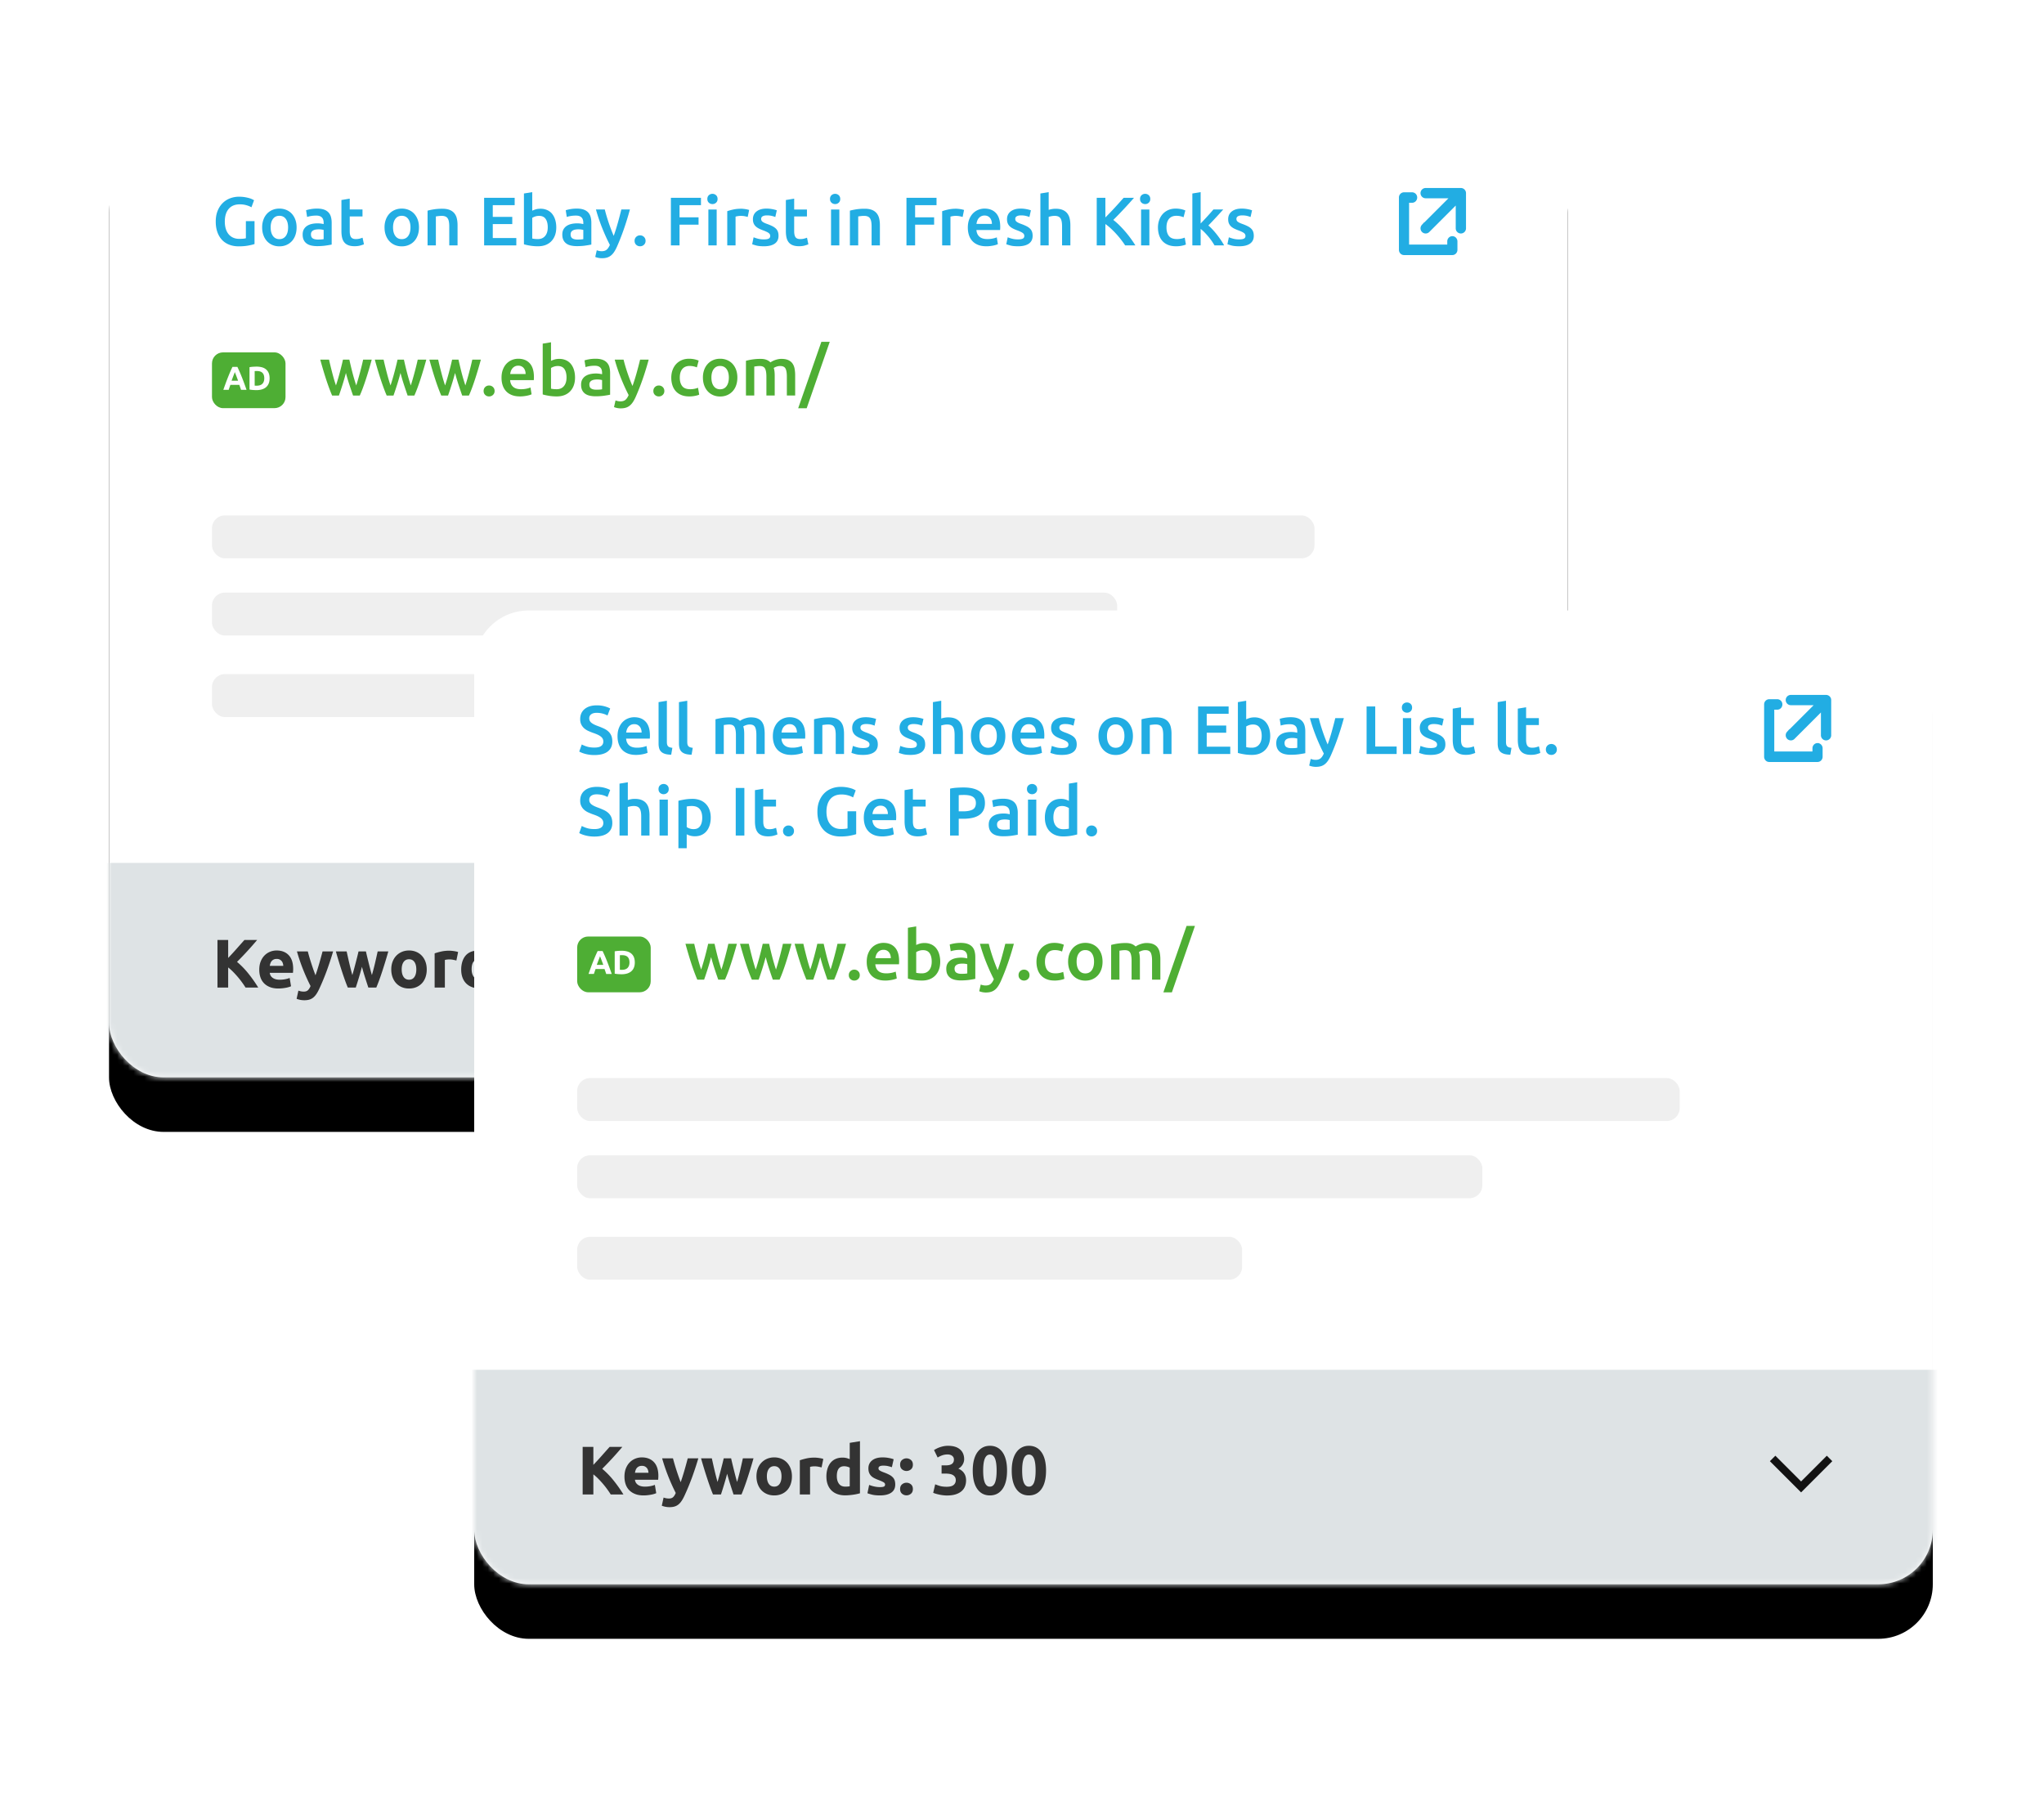 <svg xmlns="http://www.w3.org/2000/svg" xmlns:xlink="http://www.w3.org/1999/xlink" width="375" height="329"><defs><filter id="b" width="136.2%" height="154.3%" x="-18.1%" y="-21.5%" filterUnits="objectBoundingBox"><feMorphology in="SourceAlpha" operator="dilate" radius="3.5" result="shadowSpreadOuter1"/><feOffset dy="10" in="shadowSpreadOuter1" result="shadowOffsetOuter1"/><feGaussianBlur in="shadowOffsetOuter1" result="shadowBlurOuter1" stdDeviation="11"/><feColorMatrix in="shadowBlurOuter1" values="0 0 0 0 0.682 0 0 0 0 0.698 0 0 0 0 0.729 0 0 0 0.2 0"/></filter><filter id="e" width="136.2%" height="154.3%" x="-18.1%" y="-21.5%" filterUnits="objectBoundingBox"><feMorphology in="SourceAlpha" operator="dilate" radius="3.5" result="shadowSpreadOuter1"/><feOffset dy="10" in="shadowSpreadOuter1" result="shadowOffsetOuter1"/><feGaussianBlur in="shadowOffsetOuter1" result="shadowBlurOuter1" stdDeviation="11"/><feColorMatrix in="shadowBlurOuter1" values="0 0 0 0 0.682 0 0 0 0 0.698 0 0 0 0 0.729 0 0 0 0.2 0"/></filter><rect id="a" width="267.598" height="178.661" x="0" y="0" rx="10"/><rect id="d" width="267.598" height="178.661" x="0" y="0" rx="10"/></defs><g fill="none" fill-rule="evenodd" transform="translate(20 19)"><mask id="c" fill="#fff"><use xlink:href="#a"/></mask><use fill="#000" filter="url(#b)" xlink:href="#a"/><use fill="#FFF" xlink:href="#a"/><path fill="#DEE3E5" d="M-1.574 139.308h274.681v40.14H-1.574z" mask="url(#c)"/><path fill="#22ADE3" fill-rule="nonzero" d="M23.788 26.195c.68 0 1.28-.05 1.8-.151.521-.1.89-.193 1.109-.277v-4.194H25.11v3.136a2.97 2.97 0 01-.478.082c-.202.02-.441.031-.718.031-.445 0-.833-.077-1.165-.233a2.29 2.29 0 01-.831-.648 2.841 2.841 0 01-.504-1.001c-.113-.39-.17-.82-.17-1.291 0-.99.237-1.765.712-2.323.474-.559 1.16-.838 2.059-.838.41 0 .803.053 1.177.158.374.105.686.233.938.384l.479-1.297a8.547 8.547 0 00-.309-.164 3.254 3.254 0 00-.56-.214 7.424 7.424 0 00-.813-.183 6.394 6.394 0 00-1.076-.082 4.55 4.55 0 00-1.662.303 3.84 3.84 0 00-1.36.887c-.387.39-.691.867-.913 1.43-.223.562-.334 1.209-.334 1.939s.1 1.377.302 1.94c.202.562.485 1.036.85 1.422.365.386.808.68 1.329.882.52.201 1.095.302 1.725.302zm7.467 0c.47 0 .9-.084 1.291-.252.39-.168.724-.403 1.001-.705.277-.302.491-.667.643-1.096.15-.428.226-.902.226-1.423 0-.52-.077-.992-.233-1.416a3.245 3.245 0 00-.648-1.09 2.812 2.812 0 00-1.001-.698 3.269 3.269 0 00-1.279-.246c-.461 0-.885.082-1.271.246-.387.163-.72.396-1.002.698-.28.303-.5.666-.654 1.09a4.076 4.076 0 00-.233 1.416c0 .52.077.995.233 1.423.155.429.371.794.648 1.096.277.302.609.537.995.705.386.168.814.252 1.284.252zm0-1.322c-.503 0-.896-.193-1.177-.58-.281-.386-.422-.91-.422-1.574 0-.654.14-1.173.422-1.555.281-.382.674-.573 1.177-.573.504 0 .897.191 1.178.573.281.382.422.9.422 1.555 0 .664-.14 1.188-.422 1.575-.281.386-.674.579-1.178.579zm6.926 1.284c.597 0 1.132-.035 1.606-.107.474-.071.83-.132 1.064-.182v-3.992c0-.386-.044-.741-.132-1.064a1.978 1.978 0 00-.44-.825 2.049 2.049 0 00-.826-.53c-.344-.125-.768-.188-1.272-.188-.42 0-.814.034-1.183.1-.37.068-.65.135-.844.202l.189 1.234c.185-.067.424-.126.718-.176.294-.05.617-.076.97-.076.26 0 .476.034.648.101.172.067.31.162.415.284.105.121.179.262.22.421.043.16.064.328.064.504v.252a4.697 4.697 0 00-1.121-.139c-.361 0-.707.036-1.039.107-.332.072-.623.19-.875.353a1.812 1.812 0 00-.598.636c-.147.26-.22.58-.22.957 0 .395.064.726.195.995.13.269.31.487.541.655.23.168.51.29.837.365a4.86 4.86 0 001.083.113zm.126-1.209c-.386 0-.692-.069-.919-.207-.227-.139-.34-.389-.34-.75 0-.184.042-.338.126-.46a.847.847 0 01.334-.283c.138-.067.294-.113.466-.138a3.543 3.543 0 011.404.075v1.688c-.244.05-.6.075-1.07.075zm6.763 1.222c.386 0 .722-.04 1.007-.12.286-.08.516-.157.693-.233l-.252-1.209c-.126.05-.296.105-.51.164-.214.059-.46.088-.737.088-.403 0-.688-.113-.856-.34-.168-.226-.252-.604-.252-1.133v-2.682h2.342v-1.272h-2.342v-1.99l-1.524.252v5.704c0 .437.038.825.114 1.165.075.34.205.63.39.87.185.238.434.421.75.547.314.126.707.189 1.177.189zm8.638.025c.47 0 .9-.084 1.291-.252.39-.168.724-.403 1.001-.705.277-.302.491-.667.643-1.096.15-.428.226-.902.226-1.423 0-.52-.077-.992-.233-1.416a3.245 3.245 0 00-.648-1.09 2.812 2.812 0 00-1.001-.698 3.269 3.269 0 00-1.279-.246c-.461 0-.885.082-1.271.246-.387.163-.72.396-1.002.698-.28.303-.5.666-.654 1.09a4.076 4.076 0 00-.233 1.416c0 .52.077.995.233 1.423.155.429.371.794.648 1.096.277.302.609.537.995.705.386.168.814.252 1.284.252zm0-1.322c-.503 0-.896-.193-1.177-.58-.281-.386-.422-.91-.422-1.574 0-.654.14-1.173.422-1.555.281-.382.674-.573 1.177-.573.504 0 .897.191 1.178.573.281.382.422.9.422 1.555 0 .664-.14 1.188-.422 1.575-.281.386-.674.579-1.178.579zm6.259 1.146v-5.314c.1-.017.256-.038.466-.063.21-.026.411-.038.604-.038.26 0 .481.035.662.107.18.071.323.185.428.34.105.155.18.357.226.604.047.248.07.548.07.9v3.464h1.523v-3.703c0-.445-.044-.854-.132-1.227a2.362 2.362 0 00-.453-.957 2.099 2.099 0 00-.863-.617c-.36-.147-.81-.22-1.347-.22a9.96 9.96 0 00-1.562.112c-.47.076-.852.156-1.146.24v6.372h1.524zm14.759 0V24.67h-4.32v-2.556h3.577v-1.322h-3.577v-2.154h4.018v-1.347H68.82v8.727h5.906zm3.98.163c.52 0 .986-.08 1.397-.239.411-.16.762-.39 1.051-.692.29-.303.513-.666.668-1.09.155-.424.233-.9.233-1.429 0-.512-.065-.98-.195-1.404a3.238 3.238 0 00-.56-1.09 2.432 2.432 0 00-.914-.698 2.993 2.993 0 00-1.24-.246c-.31 0-.594.038-.85.113-.256.076-.472.16-.649.252v-3.412l-1.523.252v9.318c.302.093.682.177 1.14.252.457.076.937.113 1.441.113zm-.013-1.322c-.244 0-.452-.01-.624-.031a3.958 3.958 0 01-.422-.07v-3.79c.135-.092.313-.176.536-.252.222-.075.46-.113.711-.113.554 0 .96.189 1.215.566.256.378.384.89.384 1.537 0 .671-.16 1.198-.478 1.58-.32.382-.76.573-1.322.573zm7.127 1.297c.596 0 1.131-.035 1.606-.107.474-.071.829-.132 1.064-.182v-3.992c0-.386-.044-.741-.132-1.064a1.99 1.99 0 00-.441-.825 2.038 2.038 0 00-.825-.53c-.344-.125-.768-.188-1.272-.188-.42 0-.814.034-1.184.1-.369.068-.65.135-.843.202l.189 1.234c.184-.067.424-.126.717-.176.294-.05.617-.076.97-.076.26 0 .476.034.649.101.172.067.31.162.415.284.105.121.178.262.22.421.042.16.063.328.063.504v.252a4.7 4.7 0 00-1.121-.139c-.36 0-.707.036-1.038.107-.332.072-.624.19-.875.353a1.815 1.815 0 00-.599.636c-.147.26-.22.58-.22.957 0 .395.065.726.195.995s.31.487.542.655c.23.168.51.29.837.365a4.86 4.86 0 001.083.113zm.126-1.209c-.386 0-.693-.069-.92-.207-.226-.139-.34-.389-.34-.75 0-.184.043-.338.127-.46a.85.85 0 01.333-.283c.139-.067.294-.113.466-.138a3.543 3.543 0 011.404.075v1.688c-.243.05-.6.075-1.07.075zm4.483 3.426c.353 0 .663-.04.932-.12.269-.08.512-.208.73-.384.219-.176.416-.399.592-.668.176-.268.349-.591.517-.97.898-2.03 1.687-4.298 2.367-6.8h-1.574c-.193.79-.407 1.606-.642 2.45-.235.844-.487 1.64-.756 2.386-.16-.36-.319-.751-.478-1.17a34.751 34.751 0 01-.85-2.519 22.251 22.251 0 01-.309-1.146h-1.624a33.284 33.284 0 001.177 3.475c.44 1.092.9 2.1 1.379 3.023-.168.394-.363.686-.586.875-.222.189-.53.283-.925.283-.294 0-.592-.059-.894-.176l-.277 1.221c.117.06.291.114.522.164.231.05.464.076.7.076zm7.002-2.192c.277 0 .514-.092.711-.277a.938.938 0 00.296-.717.958.958 0 00-.296-.724.987.987 0 00-.711-.284.986.986 0 00-.718.284.968.968 0 00-.29.724c0 .293.097.533.29.717a.996.996 0 00.718.277zm7.24-.163v-3.803h3.489v-1.348h-3.488V18.64h3.929v-1.347h-5.516v8.727h1.587zm6.045-7.581c.252 0 .47-.084.655-.252.185-.168.277-.395.277-.68 0-.294-.092-.525-.277-.693a.94.94 0 00-.655-.251.954.954 0 00-.667.251c-.185.168-.277.4-.277.693 0 .285.092.512.277.68a.955.955 0 00.667.252zm.768 7.58v-6.585h-1.523v6.586h1.523zm3.463 0v-5.276a3.37 3.37 0 01.397-.088c.189-.033.367-.05.535-.05.294 0 .552.023.775.07.222.045.396.09.522.131l.265-1.284a4.987 4.987 0 00-.693-.158 7.914 7.914 0 00-.403-.05 3.697 3.697 0 00-.352-.019c-.538 0-1.027.048-1.468.145-.44.097-.808.2-1.101.308v6.272h1.523zm5.189.164c.864 0 1.53-.161 1.996-.484.465-.324.698-.8.698-1.43 0-.294-.037-.545-.113-.755a1.49 1.49 0 00-.359-.56c-.164-.164-.371-.311-.623-.441s-.558-.263-.92-.397a6.269 6.269 0 01-.554-.22 2.058 2.058 0 01-.365-.215.623.623 0 01-.195-.232.698.698 0 01-.057-.29c0-.218.097-.38.29-.485.193-.105.445-.157.756-.157.344 0 .646.031.906.094s.475.132.643.208l.277-1.234a5.386 5.386 0 00-.794-.208 5.598 5.598 0 00-1.108-.107c-.764 0-1.368.174-1.813.523-.445.348-.668.824-.668 1.429 0 .31.049.573.145.787.097.214.229.397.397.548.168.15.367.283.598.396.23.114.485.22.762.321.453.168.778.324.976.466.197.143.296.324.296.542 0 .235-.093.4-.277.497-.185.097-.479.145-.882.145s-.762-.042-1.077-.126a7.014 7.014 0 01-.812-.264l-.264 1.272c.142.058.39.136.743.233.352.096.818.144 1.398.144zm6.472-.012c.386 0 .722-.04 1.008-.12.285-.08.516-.157.692-.233l-.252-1.209c-.125.05-.295.105-.51.164-.214.059-.46.088-.736.088-.403 0-.689-.113-.857-.34-.167-.226-.251-.604-.251-1.133v-2.682h2.342v-1.272h-2.342v-1.99l-1.524.252v5.704c0 .437.038.825.113 1.165.076.34.206.63.39.87.185.238.435.421.75.547.315.126.707.189 1.177.189zm6.611-7.732c.252 0 .47-.084.655-.252.185-.168.277-.395.277-.68 0-.294-.092-.525-.277-.693a.939.939 0 00-.655-.251.956.956 0 00-.667.251c-.185.168-.277.4-.277.693 0 .285.092.512.277.68a.957.957 0 00.667.252zm.769 7.58v-6.585h-1.524v6.586h1.524zm3.463 0v-5.313c.1-.017.256-.038.466-.063.21-.026.411-.038.604-.038.26 0 .48.035.661.107.18.071.323.185.428.34.105.155.18.357.227.604.046.248.07.548.07.9v3.464h1.523v-3.703c0-.445-.044-.854-.132-1.227a2.35 2.35 0 00-.454-.957 2.095 2.095 0 00-.862-.617c-.361-.147-.81-.22-1.348-.22-.57 0-1.091.037-1.561.112-.47.076-.852.156-1.146.24v6.372h1.524zm10.44 0v-3.802h3.487v-1.348h-3.488V18.64h3.93v-1.347h-5.517v8.727h1.587zm6.484 0v-5.276a3.37 3.37 0 01.397-.088c.189-.033.367-.05.535-.05.294 0 .552.023.775.07.222.045.396.09.522.131l.265-1.284a5.079 5.079 0 00-.692-.158 8.096 8.096 0 00-.404-.05 3.697 3.697 0 00-.352-.019 6.83 6.83 0 00-1.467.145c-.441.097-.808.2-1.102.308v6.272h1.523zm6.574.164c.227 0 .449-.012.667-.037.219-.026.422-.057.611-.095s.357-.08.504-.126a2.41 2.41 0 00.346-.132l-.201-1.247a4.151 4.151 0 01-.724.214 4.696 4.696 0 01-1.014.101c-.63 0-1.11-.145-1.442-.434-.332-.29-.518-.7-.56-1.228h4.344a7.542 7.542 0 00.025-.567c0-1.116-.254-1.956-.762-2.518-.508-.563-1.215-.844-2.122-.844a3.04 3.04 0 00-1.133.22 2.84 2.84 0 00-.982.655c-.286.29-.514.653-.686 1.09-.173.436-.259.944-.259 1.523 0 .495.068.95.202 1.367.134.415.34.776.617 1.082.277.307.63.546 1.058.718.428.172.932.258 1.51.258zm1.033-4.105h-2.834a2.61 2.61 0 01.139-.567c.067-.184.161-.348.283-.49.122-.143.27-.259.447-.347.176-.088.382-.132.617-.132.227 0 .422.04.586.12.163.08.302.188.415.327.114.138.2.302.258.491.06.189.089.388.089.598zm4.772 4.105c.865 0 1.53-.161 1.996-.484.466-.324.7-.8.7-1.43 0-.294-.039-.545-.114-.755a1.492 1.492 0 00-.36-.56 2.443 2.443 0 00-.623-.441 8.32 8.32 0 00-.919-.397 6.147 6.147 0 01-.554-.22 1.987 1.987 0 01-.365-.215.623.623 0 01-.195-.232.698.698 0 01-.057-.29c0-.218.097-.38.29-.485.193-.105.445-.157.755-.157.344 0 .647.031.907.094s.474.132.642.208l.277-1.234a5.332 5.332 0 00-.793-.208 5.606 5.606 0 00-1.108-.107c-.764 0-1.369.174-1.814.523-.445.348-.667.824-.667 1.429 0 .31.048.573.145.787.096.214.229.397.396.548.168.15.368.283.599.396.23.114.484.22.761.321.454.168.78.324.976.466.198.143.296.324.296.542 0 .235-.092.4-.277.497-.184.097-.478.145-.881.145s-.762-.042-1.077-.126a6.95 6.95 0 01-.812-.264l-.265 1.272c.143.058.39.136.743.233.353.096.819.144 1.398.144zm5.642-.163V20.78c.1-.033.256-.071.466-.113.21-.042.415-.063.617-.063.26 0 .478.035.655.107a.903.903 0 01.421.34c.105.155.18.357.227.604.046.248.07.548.07.9v3.464h1.523v-3.703c0-.453-.044-.864-.132-1.234a2.39 2.39 0 00-.447-.95c-.21-.265-.49-.47-.838-.617-.348-.147-.787-.22-1.316-.22a4.035 4.035 0 00-1.246.213v-3.261l-1.524.252v9.52h1.524zm10.401 0v-3.917c.328.227.66.496.995.806.336.31.661.638.976.983.315.344.615.7.9 1.07.286.37.538.722.756 1.058h1.877a20.152 20.152 0 00-2.979-3.734c-.365-.357-.724-.67-1.076-.938.319-.31.644-.638.976-.982.331-.345.66-.691.988-1.04a72.618 72.618 0 001.839-2.033h-1.902c-.218.243-.462.516-.73.818a72.168 72.168 0 01-1.75 1.896c-.303.314-.593.61-.87.887v-3.601h-1.586v8.727h1.586zm7.304-7.581c.252 0 .47-.084.655-.252.185-.168.277-.395.277-.68 0-.294-.092-.525-.277-.693a.94.94 0 00-.655-.251.956.956 0 00-.667.251c-.185.168-.277.4-.277.693 0 .285.092.512.277.68a.957.957 0 00.667.252zm.768 7.58v-6.585h-1.523v6.586h1.523zm4.886.164c.361 0 .712-.033 1.052-.1.34-.067.594-.143.762-.227l-.214-1.26a3.937 3.937 0 01-1.423.265c-.697 0-1.192-.19-1.486-.573-.294-.382-.44-.9-.44-1.555 0-.68.154-1.207.465-1.58.31-.374.764-.56 1.36-.56.252 0 .489.024.712.075.222.05.421.113.598.189l.327-1.247a4.605 4.605 0 00-1.763-.34c-.504 0-.957.088-1.36.264-.403.177-.745.42-1.026.73a3.254 3.254 0 00-.649 1.103 4.07 4.07 0 00-.226 1.366c0 .495.067.955.201 1.379.134.424.338.79.61 1.095.274.307.618.546 1.033.718.416.172.905.258 1.467.258zm4.521-.163v-3.023c.227.168.458.372.693.611.235.24.466.493.693.762a12.023 12.023 0 011.158 1.65h1.763c-.151-.286-.34-.596-.567-.932-.226-.336-.47-.672-.73-1.008-.26-.335-.529-.652-.806-.95a8.723 8.723 0 00-.793-.762c.47-.479.938-.97 1.404-1.474.466-.503.909-.99 1.328-1.46h-1.8c-.135.16-.296.346-.485.56-.19.214-.389.437-.598.667-.21.231-.424.462-.643.693l-.617.649v-5.755l-1.523.252v9.52h1.523zm7.052.163c.865 0 1.53-.161 1.996-.484.466-.324.7-.8.7-1.43 0-.294-.039-.545-.114-.755a1.492 1.492 0 00-.36-.56c-.163-.164-.37-.311-.622-.441s-.559-.263-.92-.397a6.147 6.147 0 01-.554-.22 2.022 2.022 0 01-.365-.215.623.623 0 01-.195-.232.698.698 0 01-.057-.29c0-.218.097-.38.29-.485.193-.105.445-.157.755-.157.345 0 .647.031.907.094s.474.132.642.208l.277-1.234a5.332 5.332 0 00-.793-.208 5.606 5.606 0 00-1.108-.107c-.764 0-1.369.174-1.814.523-.445.348-.667.824-.667 1.429 0 .31.048.573.145.787.096.214.229.397.397.548a2.6 2.6 0 00.598.396c.23.114.484.22.762.321.453.168.778.324.975.466.198.143.296.324.296.542 0 .235-.092.4-.277.497-.184.097-.478.145-.881.145s-.762-.042-1.077-.126a6.95 6.95 0 01-.812-.264l-.265 1.272c.143.058.39.136.743.233.353.096.819.144 1.398.144z" mask="url(#c)"/><path fill="#333" fill-rule="nonzero" d="M21.861 162.179v-3.69c.302.235.605.506.907.812.302.307.594.626.875.957.281.332.542.663.78.995.24.332.448.64.624.926h2.33a24.804 24.804 0 00-1.87-2.645 15.033 15.033 0 00-2.021-2.065 62.578 62.578 0 003.689-4.017h-2.33c-.444.495-.925 1.035-1.441 1.618a61.63 61.63 0 01-1.543 1.681v-3.3h-1.964v8.728h1.964zm9.206.176c.235 0 .47-.013.705-.038s.455-.057.66-.094c.207-.038.393-.082.561-.133.168-.05.302-.1.403-.15l-.252-1.524c-.21.092-.48.17-.812.233-.332.063-.67.094-1.014.094-.537 0-.965-.113-1.284-.34-.32-.227-.5-.533-.542-.92h4.257c.008-.1.017-.215.025-.346.008-.13.013-.25.013-.358 0-1.117-.273-1.963-.819-2.538-.546-.575-1.289-.862-2.229-.862-.403 0-.795.075-1.177.226a2.96 2.96 0 00-1.014.668c-.294.293-.531.66-.712 1.101-.18.441-.27.955-.27 1.543 0 .487.069.94.207 1.36.139.42.353.783.643 1.09.29.306.655.547 1.095.723.441.177.96.265 1.556.265zm.906-4.156h-2.48c.025-.16.064-.317.119-.472.055-.155.132-.292.233-.41.1-.117.227-.211.378-.283.15-.07.331-.107.541-.107.219 0 .401.038.548.114a1.12 1.12 0 01.579.692c.047.151.074.307.082.466zm3.866 6.31c.353 0 .661-.04.926-.12.264-.08.501-.206.711-.378.21-.172.403-.39.58-.655.176-.264.352-.585.528-.963.487-1.05.936-2.133 1.348-3.25a58.373 58.373 0 001.184-3.588h-1.94a87.354 87.354 0 01-.61 2.222c-.114.39-.23.77-.347 1.14-.117.37-.23.705-.34 1.008a36.215 36.215 0 01-.371-1.008 47.401 47.401 0 01-.744-2.298 30.618 30.618 0 01-.295-1.064h-1.99a34.92 34.92 0 001.21 3.52 37.051 37.051 0 001.284 2.827c-.126.319-.28.568-.46.749-.18.18-.439.27-.775.27-.167 0-.327-.012-.478-.037a3.202 3.202 0 01-.516-.139l-.328 1.499c.16.067.363.128.61.182.249.055.52.082.813.082zm9.432-2.33c.21-.638.41-1.272.598-1.902.19-.63.368-1.263.536-1.901.167.638.352 1.271.554 1.901.201.63.407 1.264.617 1.902h1.46c.152-.353.317-.773.498-1.26.18-.487.365-1.018.554-1.593.189-.575.382-1.183.58-1.826.197-.642.388-1.29.572-1.945h-1.952l-.22.988c-.08.357-.164.724-.252 1.102-.088.378-.183.758-.283 1.14-.101.382-.202.75-.302 1.102a32.55 32.55 0 01-.315-1.134 80.017 80.017 0 01-.29-1.14l-.264-1.082c-.084-.349-.16-.674-.227-.976h-1.36c-.067.302-.145.627-.233.976a164.95 164.95 0 01-.579 2.223 56.3 56.3 0 01-.321 1.133 52.296 52.296 0 01-.573-2.242 84.049 84.049 0 01-.252-1.102l-.22-.988h-1.978a90.255 90.255 0 001.153 3.771c.188.575.371 1.106.547 1.593.177.487.34.907.491 1.26h1.461zm9.772.176c.496 0 .943-.084 1.341-.252a2.95 2.95 0 001.027-.711c.285-.307.503-.676.655-1.109a4.33 4.33 0 00.226-1.429c0-.52-.08-.995-.24-1.423a3.193 3.193 0 00-.666-1.095 2.987 2.987 0 00-1.027-.706 3.355 3.355 0 00-1.316-.251c-.47 0-.904.083-1.303.251a3.05 3.05 0 00-1.033.706c-.29.302-.516.667-.68 1.095-.163.428-.245.903-.245 1.423s.08.997.239 1.43c.16.432.382.801.667 1.108.286.306.628.543 1.027.711.398.168.841.252 1.328.252zm0-1.612c-.428 0-.76-.17-.995-.51-.235-.34-.352-.8-.352-1.379 0-.58.117-1.035.352-1.366.235-.332.567-.498.995-.498.428 0 .758.166.989.498.23.331.346.787.346 1.366 0 .58-.115 1.039-.346 1.38-.231.34-.56.51-.989.51zm6.574 1.436v-5.063a3.593 3.593 0 01.793-.1c.26 0 .504.023.73.069.227.046.424.09.592.132l.315-1.549a1.956 1.956 0 00-.365-.107 7.242 7.242 0 00-1.222-.145c-.562 0-1.072.053-1.53.158a11.48 11.48 0 00-1.19.333v6.272h1.877zm6.447.163c.227 0 .464-.01.712-.031.247-.021.49-.048.73-.082a9.74 9.74 0 001.266-.264v-9.558l-1.877.302v2.997a3.77 3.77 0 00-.623-.214 2.97 2.97 0 00-.699-.076c-.47 0-.888.08-1.253.24-.365.16-.674.39-.925.692-.252.302-.445.67-.58 1.102a4.902 4.902 0 00-.201 1.455c0 .528.077 1.005.233 1.429.155.424.38.785.673 1.083a2.93 2.93 0 001.083.686c.429.16.916.24 1.461.24zm.013-1.599c-.512 0-.898-.176-1.159-.529-.26-.352-.39-.818-.39-1.398 0-1.209.445-1.813 1.335-1.813.193 0 .384.025.573.076.189.05.342.113.46.188v3.413a5.152 5.152 0 01-.819.064zm6.347 1.612c.898 0 1.593-.168 2.084-.504.49-.336.736-.83.736-1.486 0-.277-.031-.52-.094-.73a1.488 1.488 0 00-.327-.573 2.424 2.424 0 00-.636-.479 7.82 7.82 0 00-1.02-.447c-.202-.075-.368-.144-.498-.207s-.233-.122-.308-.177a.42.42 0 01-.151-.17.494.494 0 01-.038-.201c0-.328.294-.491.881-.491.32 0 .607.029.863.088s.493.126.711.201l.328-1.46a5.36 5.36 0 00-.882-.233 6.045 6.045 0 00-1.158-.107c-.806 0-1.44.18-1.902.541-.462.361-.692.852-.692 1.473 0 .32.046.592.138.819.092.227.223.422.39.585.168.164.372.305.611.422.24.118.506.231.8.34.378.143.659.271.844.384.184.114.277.246.277.397 0 .193-.072.323-.214.39-.143.068-.387.101-.73.101-.328 0-.66-.035-.996-.107a6.133 6.133 0 01-.982-.296l-.315 1.524c.151.067.422.151.813.252.39.1.879.15 1.467.15zm4.886-4.483c.302 0 .573-.099.812-.296.24-.197.359-.485.359-.863 0-.377-.12-.665-.36-.862a1.236 1.236 0 00-.811-.296 1.24 1.24 0 00-.813.296c-.239.197-.359.485-.359.862 0 .378.12.666.36.863.239.197.51.296.812.296zm0 4.47c.302 0 .573-.098.812-.296.24-.197.359-.484.359-.862s-.12-.666-.36-.863a1.24 1.24 0 00-.811-.296c-.303 0-.573.099-.813.296-.239.197-.359.485-.359.863s.12.665.36.862c.239.198.51.296.812.296zm11.081-.163v-1.574H86.64c.025-.084.09-.191.195-.322a11.066 11.066 0 01.781-.868c.146-.147.283-.28.409-.397.243-.227.491-.466.743-.718.252-.252.478-.514.68-.787a4.27 4.27 0 00.491-.85c.126-.294.189-.6.189-.92 0-.385-.057-.732-.17-1.038a1.917 1.917 0 00-.53-.781 2.454 2.454 0 00-.912-.497c-.37-.118-.81-.177-1.322-.177-.563 0-1.09.112-1.58.334a4.75 4.75 0 00-1.291.85l.931 1.31a3.612 3.612 0 01.687-.523c.163-.096.344-.18.541-.252a1.87 1.87 0 01.636-.107c.31 0 .571.076.78.227.21.151.316.411.316.78 0 .169-.038.334-.114.498-.075.164-.18.327-.314.491-.135.164-.29.332-.466.504l-.567.548c-.26.252-.523.503-.787.755a5.925 5.925 0 00-.712.812c-.21.29-.38.603-.51.939-.13.335-.195.705-.195 1.108v.302c0 .143.009.26.025.353h5.818zm4.32.176c.52 0 .971-.092 1.353-.277.382-.185.697-.42.945-.705.247-.286.432-.605.554-.957a3.15 3.15 0 00.183-1.033c0-.378-.055-.735-.164-1.07a2.262 2.262 0 00-.53-.882 2.549 2.549 0 00-.937-.598c-.382-.147-.846-.22-1.392-.22a3.12 3.12 0 00-.541.05 2.353 2.353 0 00-.567.176 2.5 2.5 0 01.529-.875c.227-.24.493-.434.8-.585a3.928 3.928 0 011.02-.334 7.143 7.143 0 011.202-.12c-.017-.268-.033-.527-.05-.774a108.97 108.97 0 01-.05-.762c-.857.008-1.627.128-2.311.359a4.84 4.84 0 00-1.75 1.007c-.483.44-.855.985-1.115 1.63-.26.647-.39 1.39-.39 2.23 0 1.167.272 2.082.818 2.745.546.663 1.343.995 2.393.995zm-.013-1.562c-.252 0-.462-.056-.63-.17a1.208 1.208 0 01-.403-.472 2.413 2.413 0 01-.214-.705 5.547 5.547 0 01-.063-.856c0-.05.002-.11.007-.177.004-.067.006-.117.006-.15.118-.06.281-.106.491-.14.21-.033.407-.05.592-.05.504 0 .863.116 1.077.347.214.23.32.56.32.988 0 .151-.022.309-.068.472a1.423 1.423 0 01-.215.447 1.194 1.194 0 01-.365.334 1.023 1.023 0 01-.535.132zm7.065 1.562c.982 0 1.752-.393 2.31-1.177.559-.785.838-1.912.838-3.382 0-1.46-.28-2.583-.838-3.368-.558-.785-1.328-1.178-2.31-1.178-.479 0-.911.101-1.297.303-.387.201-.718.495-.995.881s-.49.86-.636 1.423c-.147.563-.22 1.209-.22 1.94 0 1.469.279 2.596.837 3.38.558.785 1.328 1.178 2.31 1.178zm0-1.612a.833.833 0 01-.586-.214 1.535 1.535 0 01-.378-.604 4.064 4.064 0 01-.208-.932c-.041-.361-.062-.76-.062-1.197 0-.436.02-.833.062-1.19a4.06 4.06 0 01.208-.925c.097-.26.223-.462.378-.605a.834.834 0 01.586-.214c.235 0 .432.072.591.214.16.143.286.344.378.605.093.26.16.569.202.925.042.357.063.754.063 1.19 0 .437-.021.836-.063 1.197-.042.36-.11.671-.202.932a1.43 1.43 0 01-.378.604.85.85 0 01-.591.214z"/><path fill="#4EAE34" fill-rule="nonzero" d="M42.18 53.566c.218-.622.438-1.283.66-1.984.223-.7.431-1.42.624-2.16.193.74.405 1.46.636 2.16.23.701.456 1.362.674 1.984h1.234c.176-.387.357-.827.541-1.323.185-.495.37-1.024.554-1.586.185-.563.37-1.155.555-1.776.184-.621.365-1.255.541-1.902h-1.574c-.076.353-.164.733-.265 1.14a64.647 64.647 0 01-.667 2.487c-.117.403-.23.773-.34 1.108a42.9 42.9 0 01-.371-1.196 33.325 33.325 0 01-.34-1.234 65.204 65.204 0 01-.548-2.305h-1.171c-.076.345-.162.712-.259 1.102a51.693 51.693 0 01-.654 2.437c-.122.411-.246.81-.372 1.196a21.847 21.847 0 01-.352-1.108 38.717 38.717 0 01-.34-1.24c-.11-.424-.215-.84-.315-1.247-.101-.407-.19-.787-.265-1.14h-1.612c.177.647.357 1.28.542 1.902.185.621.37 1.213.554 1.776.185.562.37 1.091.554 1.586.185.496.361.936.529 1.323h1.247zm10.011 0c.218-.622.439-1.283.661-1.984.223-.7.43-1.42.623-2.16.194.74.406 1.46.636 2.16.231.701.456 1.362.674 1.984h1.234c.176-.387.357-.827.542-1.323.184-.495.37-1.024.554-1.586.184-.563.37-1.155.554-1.776a82.65 82.65 0 00.541-1.902h-1.574c-.075.353-.163.733-.264 1.14a64.647 64.647 0 01-.668 2.487c-.117.403-.23.773-.34 1.108a42.9 42.9 0 01-.371-1.196 33.325 33.325 0 01-.34-1.234 65.204 65.204 0 01-.548-2.305h-1.171c-.076.345-.162.712-.258 1.102-.097.39-.2.792-.309 1.203a43.741 43.741 0 01-.718 2.43 21.847 21.847 0 01-.352-1.108 38.717 38.717 0 01-.34-1.24c-.11-.424-.214-.84-.315-1.247-.1-.407-.189-.787-.264-1.14h-1.612c.176.647.357 1.28.541 1.902.185.621.37 1.213.554 1.776.185.562.37 1.091.554 1.586.185.496.361.936.53 1.323h1.246zm10.011 0c.219-.622.439-1.283.661-1.984.223-.7.43-1.42.624-2.16.193.74.405 1.46.636 2.16.23.701.455 1.362.673 1.984h1.234c.177-.387.357-.827.542-1.323.185-.495.37-1.024.554-1.586.185-.563.37-1.155.554-1.776.185-.621.365-1.255.542-1.902h-1.574c-.076.353-.164.733-.265 1.14a66.17 66.17 0 01-.667 2.487c-.118.403-.231.773-.34 1.108-.126-.386-.25-.785-.372-1.196a33.325 33.325 0 01-.34-1.234 74.415 74.415 0 01-.548-2.305h-1.17c-.076.345-.162.712-.259 1.102-.096.39-.2.792-.308 1.203a47.416 47.416 0 01-.718 2.43 21.803 21.803 0 01-.353-1.108c-.117-.403-.23-.816-.34-1.24-.109-.424-.214-.84-.315-1.247-.1-.407-.189-.787-.264-1.14h-1.612c.176.647.357 1.28.542 1.902.184.621.369 1.213.554 1.776.184.562.369 1.091.554 1.586.184.496.36.936.529 1.323h1.246zm7.53.163c.278 0 .515-.092.712-.277a.937.937 0 00.296-.718.957.957 0 00-.296-.724.99.99 0 00-.711-.283.985.985 0 00-.718.283c-.193.19-.29.43-.29.724s.097.533.29.718a.996.996 0 00.718.277zm5.668 0c.226 0 .449-.012.667-.038.218-.025.422-.056.61-.094.19-.038.358-.08.504-.126a2.43 2.43 0 00.347-.132l-.202-1.247a4.098 4.098 0 01-.724.214 4.746 4.746 0 01-1.014.101c-.63 0-1.11-.145-1.441-.434-.332-.29-.519-.7-.56-1.228h4.344a6.127 6.127 0 00.025-.567c0-1.117-.254-1.956-.762-2.519-.508-.562-1.215-.843-2.122-.843-.386 0-.764.073-1.133.22-.37.147-.697.365-.982.655-.286.29-.515.653-.687 1.09-.172.436-.258.944-.258 1.523 0 .495.067.95.202 1.366.134.416.34.777.617 1.083.277.307.63.546 1.057.718.429.172.932.258 1.512.258zm1.032-4.105H73.6c.025-.193.071-.382.138-.567a1.57 1.57 0 01.284-.49c.121-.144.27-.259.447-.347.176-.088.382-.132.617-.132.226 0 .422.04.585.12a1.2 1.2 0 01.416.327c.113.138.2.302.258.49.059.19.088.39.088.599zm5.717 4.105c.52 0 .987-.08 1.398-.239.411-.16.762-.39 1.052-.693.29-.302.512-.665.667-1.089.155-.424.233-.9.233-1.43 0-.511-.065-.98-.195-1.403a3.238 3.238 0 00-.56-1.09 2.424 2.424 0 00-.914-.698 2.993 2.993 0 00-1.24-.246c-.31 0-.594.038-.85.113-.256.076-.472.16-.649.252v-3.413l-1.523.252v9.319c.302.092.682.176 1.14.252.457.075.938.113 1.441.113zm-.012-1.322c-.244 0-.452-.01-.624-.031a4.282 4.282 0 01-.422-.07v-3.79c.135-.093.313-.176.536-.252.222-.076.46-.113.711-.113.554 0 .96.189 1.215.566.256.378.384.89.384 1.537 0 .671-.159 1.198-.478 1.58-.32.382-.76.573-1.322.573zm7.127 1.297c.596 0 1.131-.036 1.606-.107.474-.071.829-.132 1.064-.183v-3.992c0-.386-.044-.74-.132-1.064a1.97 1.97 0 00-.441-.824 2.038 2.038 0 00-.825-.53c-.344-.125-.768-.188-1.272-.188-.42 0-.814.033-1.183.1a6.11 6.11 0 00-.844.202l.189 1.234c.184-.067.424-.126.717-.176.294-.05.618-.076.97-.076.26 0 .477.034.649.101.172.067.31.162.415.283.105.122.179.263.22.422.043.16.064.328.064.504v.252a4.7 4.7 0 00-1.122-.139c-.36 0-.706.036-1.038.107-.332.072-.623.19-.875.353a1.803 1.803 0 00-.598.636c-.147.26-.22.58-.22.957 0 .394.064.726.194.995.13.268.311.487.542.655.23.167.51.29.837.365a4.86 4.86 0 001.083.113zm.126-1.209c-.386 0-.692-.07-.92-.208-.226-.138-.34-.388-.34-.749 0-.185.043-.338.127-.46a.847.847 0 01.334-.283c.138-.067.293-.113.465-.138.173-.026.343-.038.51-.038a3.317 3.317 0 01.895.113v1.688c-.244.05-.6.075-1.07.075zm4.483 3.425c.353 0 .663-.04.932-.12.269-.079.512-.207.73-.383.219-.177.416-.4.592-.668.177-.268.349-.592.517-.97.898-2.031 1.687-4.298 2.367-6.8h-1.574c-.193.79-.407 1.606-.642 2.45a33.83 33.83 0 01-.756 2.386c-.16-.36-.319-.751-.478-1.171a34.751 34.751 0 01-.85-2.519 21.46 21.46 0 01-.309-1.146h-1.624a33.224 33.224 0 001.177 3.476c.44 1.091.9 2.099 1.379 3.022-.168.395-.363.687-.586.876-.222.188-.53.283-.925.283-.294 0-.592-.059-.894-.176l-.277 1.221c.117.059.291.113.522.164.231.05.464.075.7.075zm7.002-2.19c.277 0 .514-.093.711-.278a.937.937 0 00.296-.718.957.957 0 00-.296-.724.99.99 0 00-.711-.283.985.985 0 00-.718.283c-.193.19-.29.43-.29.724s.097.533.29.718a.996.996 0 00.718.277zm5.591 0c.361 0 .712-.034 1.052-.102.34-.067.594-.142.761-.226l-.214-1.26a3.94 3.94 0 01-1.423.265c-.696 0-1.192-.191-1.486-.573-.293-.382-.44-.9-.44-1.555 0-.68.155-1.207.466-1.58.31-.374.764-.561 1.36-.561a3.452 3.452 0 011.309.264l.328-1.246a4.605 4.605 0 00-1.763-.34c-.504 0-.957.088-1.36.264-.403.177-.745.42-1.027.73-.28.311-.497.679-.648 1.102-.151.424-.227.88-.227 1.367 0 .495.067.955.202 1.379.134.424.338.789.61 1.095.273.307.617.546 1.033.718.416.172.905.258 1.467.258zm5.654.012c.47 0 .9-.084 1.291-.252.39-.168.724-.403 1.001-.705a3.15 3.15 0 00.642-1.096c.151-.428.227-.902.227-1.423 0-.52-.078-.993-.233-1.416a3.235 3.235 0 00-.648-1.09 2.83 2.83 0 00-1.002-.699 3.281 3.281 0 00-1.278-.245 3.24 3.24 0 00-1.272.245c-.386.164-.72.397-1 .7-.282.301-.5.665-.656 1.089a4.095 4.095 0 00-.233 1.416c0 .52.078.995.233 1.423.156.428.372.794.649 1.096.277.302.609.537.995.705.386.168.814.252 1.284.252zm0-1.322c-.503 0-.896-.194-1.177-.58-.281-.386-.422-.91-.422-1.574 0-.655.14-1.173.422-1.555.281-.382.674-.573 1.177-.573.504 0 .896.191 1.178.573.28.382.422.9.422 1.555 0 .663-.141 1.188-.422 1.574-.282.386-.674.58-1.178.58zm6.259 1.146V48.25c.1-.016.252-.037.453-.063.202-.025.386-.037.554-.037.47 0 .792.153.964.46.172.306.258.803.258 1.492v3.463h1.524v-3.64c0-.268-.013-.52-.038-.755s-.072-.458-.139-.668a2.32 2.32 0 01.491-.233c.219-.08.45-.12.693-.12.478 0 .802.154.97.46.167.307.251.804.251 1.493v3.463h1.524v-3.703a6.59 6.59 0 00-.107-1.228 2.397 2.397 0 00-.39-.957c-.19-.264-.45-.47-.781-.617-.332-.147-.753-.22-1.266-.22-.201 0-.4.02-.598.063a4.358 4.358 0 00-.56.157 3.763 3.763 0 00-.479.208c-.142.076-.26.147-.352.214a2.167 2.167 0 00-.724-.466c-.29-.117-.661-.176-1.115-.176a10.242 10.242 0 00-2.657.353v6.372h1.524zm9.62 2.33l4.232-12.19h-1.536l-4.257 12.19H128z"/><g transform="translate(18.89 44.862)"><rect width="13.492" height="10.232" y=".787" fill="#4EAE34" rx="2.024"/><path fill="#FFF" fill-rule="nonzero" d="M3.068 7.656c.045-.146.094-.296.149-.45.055-.153.108-.307.16-.46h1.64c.053.153.106.307.161.46.055.154.104.304.149.45H6.34a75.526 75.526 0 00-.45-1.257c-.141-.384-.28-.747-.415-1.087a31.506 31.506 0 00-.811-1.864H3.76c-.141.292-.278.59-.41.896a44.573 44.573 0 00-.816 2.055c-.142.385-.292.804-.45 1.257h.984zm1.724-1.664H3.596a41.61 41.61 0 01.365-.977l.14-.365c.04-.105.07-.188.09-.248.025.06.057.143.098.248.04.106.088.227.142.365a39.462 39.462 0 01.361.977zM8.15 7.711c.372 0 .708-.045 1.008-.134.3-.09.553-.223.762-.4a1.78 1.78 0 00.483-.675c.113-.27.17-.589.17-.953 0-.38-.057-.706-.17-.977a1.706 1.706 0 00-.486-.668 2.008 2.008 0 00-.756-.383 3.725 3.725 0 00-.98-.121c-.17 0-.374.007-.61.021a5.446 5.446 0 00-.684.082V7.6c.219.045.441.074.668.088.227.014.425.022.595.022zm.049-.814c-.081 0-.151-.001-.21-.003s-.11-.005-.155-.01V4.226c.061-.008.126-.013.195-.015l.2-.003c.474 0 .82.114 1.038.34.219.227.328.56.328 1.002 0 .421-.114.75-.343.99-.229.239-.58.358-1.053.358z"/></g><g fill="#22ADE3" fill-rule="nonzero" stroke="#22ADE3" stroke-width=".5"><path d="M248.016 15.741h-6.46a.693.693 0 100 1.386h4.787l-5.302 5.302a.694.694 0 00.98.98l5.302-5.302v4.787a.693.693 0 101.386 0v-6.46a.693.693 0 00-.693-.693z"/><path d="M246.453 24.576c-.377 0-.683.319-.683.711v.838h-7.503V17.95h.804c.377 0 .682-.318.682-.711a.696.696 0 00-.682-.71h-1.486a.696.696 0 00-.682.71v9.597c0 .392.305.71.682.71h8.868c.376 0 .682-.318.682-.71v-1.549c0-.392-.306-.71-.682-.71z"/></g><rect width="202.272" height="7.871" x="18.889" y="75.557" fill="#D8D8D8" opacity=".4" rx="2.361"/><rect width="166.068" height="7.871" x="18.889" y="89.724" fill="#D8D8D8" opacity=".4" rx="2.361"/><rect width="121.993" height="7.871" x="18.889" y="104.678" fill="#D8D8D8" opacity=".4" rx="2.361"/><path d="M238.713 156.072l4.722 4.722m4.724-4.722l-4.723 4.722" stroke="#121212" stroke-linecap="square" stroke-width="1.417"/><g transform="translate(67 93)"><mask id="f" fill="#fff"><use xlink:href="#d"/></mask><use fill="#000" filter="url(#e)" xlink:href="#d"/><use fill="#FFF" xlink:href="#d"/><path fill="#DEE3E5" d="M-1.574 139.308h274.681v40.14H-1.574z" mask="url(#f)"/><path fill="#22ADE3" fill-rule="nonzero" d="M22.05 26.523c1.075 0 1.891-.216 2.45-.649.558-.432.837-1.043.837-1.832 0-.411-.059-.762-.177-1.052a2.147 2.147 0 00-.51-.755 3.1 3.1 0 00-.818-.554c-.323-.156-.69-.309-1.102-.46a7.5 7.5 0 01-.648-.264 2.96 2.96 0 01-.517-.303 1.223 1.223 0 01-.34-.371.978.978 0 01-.12-.497c0-.32.12-.567.36-.743.239-.177.572-.265 1-.265.362 0 .712.042 1.052.126.34.084.653.206.938.365l.491-1.284c-.243-.143-.577-.275-1-.397a5.283 5.283 0 00-1.455-.182c-.94 0-1.683.224-2.23.673-.545.45-.818 1.069-.818 1.858 0 .377.065.7.196.97.13.268.302.499.516.692.214.193.462.355.743.485.281.13.573.25.875.359.302.1.57.203.806.308.235.105.434.218.598.34.164.122.29.258.378.41.088.15.132.331.132.541 0 .353-.13.625-.39.818-.26.194-.676.29-1.247.29-.546 0-1.012-.063-1.398-.189a5.387 5.387 0 01-.919-.378l-.466 1.298c.1.058.235.123.403.195.168.071.367.14.598.207a6.367 6.367 0 001.782.24zm7.631-.025c.227 0 .45-.013.668-.038a7.27 7.27 0 00.61-.095c.19-.037.357-.08.504-.126.147-.046.263-.09.346-.132l-.201-1.247a4.202 4.202 0 01-.724.215c-.307.067-.644.1-1.014.1-.63 0-1.11-.145-1.442-.434-.331-.29-.518-.699-.56-1.228h4.344a4.89 4.89 0 00.026-.567c0-1.116-.254-1.956-.762-2.518-.508-.563-1.215-.844-2.122-.844-.386 0-.764.074-1.133.22-.37.147-.697.366-.983.655-.285.29-.514.653-.686 1.09-.172.436-.258.944-.258 1.523 0 .496.067.951.201 1.367.135.415.34.776.617 1.083.277.306.63.545 1.058.717.428.173.932.259 1.511.259zm1.033-4.106H27.88c.025-.193.07-.382.138-.566a1.58 1.58 0 01.283-.491c.122-.143.271-.259.447-.347.177-.088.382-.132.617-.132.227 0 .422.04.586.12.164.08.302.189.416.327.113.139.199.302.258.491s.088.388.088.598zm5.427 4.068l.214-1.26a2.349 2.349 0 01-.497-.107.702.702 0 01-.308-.201c-.076-.088-.128-.195-.158-.321s-.044-.281-.044-.466v-7.543l-1.524.252v7.58c0 .328.036.62.107.876.072.256.196.47.372.642.176.172.413.304.711.397.298.092.674.142 1.127.15zm3.74 0l.215-1.26a2.346 2.346 0 01-.498-.107.702.702 0 01-.308-.201c-.076-.088-.128-.195-.158-.321s-.044-.281-.044-.466v-7.543l-1.524.252v7.58c0 .328.036.62.107.876.072.256.196.47.372.642.176.172.413.304.711.397.298.092.674.142 1.127.15zm5.907-.126V21.02c.1-.017.251-.038.453-.063.201-.025.386-.038.554-.038.47 0 .791.153.963.46.172.306.258.803.258 1.492v3.463h1.524v-3.64c0-.268-.012-.52-.038-.755a3.34 3.34 0 00-.138-.667c.109-.076.273-.154.491-.233a2 2 0 01.693-.12c.478 0 .801.153.97.46.167.306.251.803.251 1.492v3.463h1.524v-3.702c0-.445-.036-.855-.107-1.228a2.414 2.414 0 00-.39-.957c-.19-.265-.45-.47-.781-.617-.332-.147-.754-.22-1.266-.22-.201 0-.4.02-.598.062a4.358 4.358 0 00-.56.158 3.703 3.703 0 00-.479.207c-.143.076-.26.147-.353.215a2.127 2.127 0 00-.724-.466c-.29-.118-.66-.177-1.114-.177-.529 0-1.03.038-1.505.114-.474.075-.858.155-1.152.239v6.372h1.524zm12.39.164c.228 0 .45-.013.668-.038.219-.025.422-.057.611-.095.189-.037.357-.08.504-.126a2.41 2.41 0 00.346-.132l-.201-1.247a4.746 4.746 0 01-1.738.315c-.63 0-1.11-.145-1.442-.434-.332-.29-.519-.699-.56-1.228h4.344a7.542 7.542 0 00.025-.567c0-1.116-.254-1.956-.762-2.518-.508-.563-1.215-.844-2.122-.844-.386 0-.764.074-1.133.22a2.84 2.84 0 00-.982.655c-.286.29-.514.653-.686 1.09-.173.436-.259.944-.259 1.523 0 .496.068.951.202 1.367.134.415.34.776.617 1.083.277.306.63.545 1.058.717.428.173.932.259 1.51.259zm1.033-4.106h-2.833c.025-.193.071-.382.139-.566.067-.185.161-.349.283-.491.122-.143.27-.259.447-.347.176-.088.382-.132.617-.132.227 0 .422.04.586.12.163.08.302.189.415.327.113.139.2.302.258.491.06.189.088.388.088.598zm4.66 3.942V21.02c.1-.017.256-.038.466-.063.21-.025.411-.038.604-.038.26 0 .48.036.661.107.18.071.324.185.428.34.105.155.181.357.227.604.046.248.07.548.07.9v3.464h1.523v-3.702c0-.445-.044-.855-.132-1.228a2.362 2.362 0 00-.453-.957 2.105 2.105 0 00-.863-.617c-.361-.147-.81-.22-1.347-.22-.571 0-1.092.037-1.562.113-.47.075-.852.155-1.146.239v6.372h1.524zm7.48.164c.865 0 1.53-.162 1.996-.485.466-.323.699-.8.699-1.43 0-.293-.038-.545-.114-.755a1.5 1.5 0 00-.358-.56c-.164-.164-.372-.311-.624-.441s-.558-.263-.919-.397a5.605 5.605 0 01-.554-.22 2.048 2.048 0 01-.365-.214.635.635 0 01-.196-.233.711.711 0 01-.056-.29c0-.218.096-.38.29-.485.193-.105.444-.157.755-.157.344 0 .646.031.907.094.26.063.474.132.642.208l.277-1.234a5.46 5.46 0 00-.793-.208 5.608 5.608 0 00-1.109-.107c-.763 0-1.368.174-1.813.523-.445.348-.667.825-.667 1.429 0 .31.048.573.145.787.096.214.228.397.396.548.168.15.367.283.598.397.231.113.485.22.762.32.454.169.779.324.976.467.197.142.296.323.296.541 0 .235-.092.4-.277.497-.185.097-.478.145-.881.145s-.762-.042-1.077-.126a6.889 6.889 0 01-.812-.264l-.265 1.272c.143.059.39.136.743.233.353.096.819.145 1.398.145zm8.689 0c.865 0 1.53-.162 1.996-.485.466-.323.699-.8.699-1.43 0-.293-.038-.545-.113-.755a1.504 1.504 0 00-.36-.56 2.443 2.443 0 00-.623-.441 8.404 8.404 0 00-.919-.397 5.605 5.605 0 01-.554-.22 2.048 2.048 0 01-.365-.214.622.622 0 01-.195-.233.695.695 0 01-.057-.29c0-.218.096-.38.29-.485.193-.105.444-.157.755-.157.344 0 .647.031.907.094s.474.132.642.208l.277-1.234a5.46 5.46 0 00-.793-.208 5.606 5.606 0 00-1.108-.107c-.764 0-1.369.174-1.814.523-.445.348-.667.825-.667 1.429 0 .31.048.573.145.787.096.214.228.397.396.548.168.15.368.283.598.397.231.113.485.22.762.32.454.169.779.324.976.467.197.142.296.323.296.541 0 .235-.092.4-.277.497-.185.097-.478.145-.881.145s-.762-.042-1.077-.126a6.889 6.889 0 01-.812-.264l-.265 1.272c.143.059.39.136.743.233.353.096.819.145 1.398.145zm5.642-.164v-5.239c.1-.033.256-.071.466-.113.21-.042.415-.063.617-.063.26 0 .478.036.654.107a.906.906 0 01.422.34c.105.155.18.357.227.604.046.248.07.548.07.9v3.464h1.523v-3.702a5.34 5.34 0 00-.132-1.235 2.396 2.396 0 00-.447-.95c-.21-.265-.49-.47-.838-.617-.348-.147-.787-.22-1.316-.22-.218 0-.438.02-.66.062a4.132 4.132 0 00-.586.151v-3.261l-1.524.252v9.52h1.524zm8.6.176c.47 0 .9-.084 1.291-.252.39-.168.724-.403 1.001-.705.277-.302.491-.667.643-1.095.15-.429.226-.903.226-1.423 0-.521-.077-.993-.233-1.417a3.245 3.245 0 00-.648-1.09 2.812 2.812 0 00-1.001-.698 3.269 3.269 0 00-1.279-.246c-.461 0-.885.082-1.271.246-.387.163-.72.396-1.002.699-.28.302-.499.665-.654 1.089a4.078 4.078 0 00-.233 1.417c0 .52.077.994.233 1.423.155.428.371.793.648 1.095.277.302.609.537.995.705.386.168.814.252 1.284.252zm0-1.322c-.503 0-.896-.193-1.177-.58-.281-.386-.422-.91-.422-1.573 0-.655.14-1.174.422-1.556.281-.382.674-.573 1.177-.573.504 0 .897.191 1.178.573.281.382.422.9.422 1.556 0 .663-.14 1.187-.422 1.574-.281.386-.674.579-1.178.579zm7.758 1.31c.226 0 .449-.013.667-.038a7.27 7.27 0 00.61-.095c.19-.037.358-.08.505-.126.146-.046.262-.09.346-.132l-.202-1.247a4.746 4.746 0 01-1.737.315c-.63 0-1.11-.145-1.442-.434-.332-.29-.519-.699-.56-1.228h4.344a7.542 7.542 0 00.025-.567c0-1.116-.254-1.956-.762-2.518-.508-.563-1.215-.844-2.122-.844-.386 0-.764.074-1.133.22a2.84 2.84 0 00-.982.655c-.286.29-.515.653-.687 1.09-.172.436-.258.944-.258 1.523 0 .496.067.951.202 1.367.134.415.34.776.617 1.083.277.306.63.545 1.058.717.428.173.931.259 1.51.259zm1.032-4.106h-2.833c.025-.193.071-.382.138-.566.068-.185.162-.349.284-.491.121-.143.27-.259.447-.347.176-.088.382-.132.617-.132.227 0 .422.04.585.12.164.08.303.189.416.327.113.139.2.302.258.491.059.189.088.388.088.598zm4.773 4.106c.865 0 1.53-.162 1.996-.485.466-.323.699-.8.699-1.43 0-.293-.038-.545-.114-.755a1.5 1.5 0 00-.358-.56c-.164-.164-.372-.311-.624-.441s-.558-.263-.919-.397a5.605 5.605 0 01-.554-.22 2.048 2.048 0 01-.365-.214.622.622 0 01-.195-.233.695.695 0 01-.057-.29c0-.218.096-.38.29-.485.193-.105.444-.157.755-.157.344 0 .646.031.907.094.26.063.474.132.642.208l.277-1.234a5.46 5.46 0 00-.793-.208 5.608 5.608 0 00-1.109-.107c-.763 0-1.368.174-1.813.523-.445.348-.667.825-.667 1.429 0 .31.048.573.145.787.096.214.228.397.396.548.168.15.367.283.598.397.231.113.485.22.762.32.454.169.779.324.976.467.197.142.296.323.296.541 0 .235-.092.4-.277.497-.185.097-.478.145-.881.145s-.762-.042-1.077-.126a6.889 6.889 0 01-.812-.264l-.265 1.272c.143.059.39.136.743.233.353.096.819.145 1.398.145zm9.848.012c.47 0 .9-.084 1.29-.252.39-.168.724-.403 1.001-.705.277-.302.492-.667.643-1.095.15-.429.226-.903.226-1.423 0-.521-.077-.993-.233-1.417a3.245 3.245 0 00-.648-1.09 2.803 2.803 0 00-1.001-.698 3.267 3.267 0 00-1.278-.246 3.22 3.22 0 00-1.272.246c-.387.163-.72.396-1.001.699-.282.302-.5.665-.655 1.089a4.078 4.078 0 00-.233 1.417c0 .52.077.994.233 1.423.155.428.371.793.648 1.095.277.302.609.537.995.705.386.168.814.252 1.285.252zm0-1.322c-.504 0-.897-.193-1.178-.58-.281-.386-.422-.91-.422-1.573 0-.655.14-1.174.422-1.556.281-.382.674-.573 1.178-.573.503 0 .896.191 1.177.573.281.382.422.9.422 1.556 0 .663-.14 1.187-.422 1.574-.281.386-.674.579-1.177.579zm6.258 1.146V21.02c.1-.017.256-.038.466-.063.21-.025.411-.038.605-.038.26 0 .48.036.66.107a.905.905 0 01.429.34c.105.155.18.357.227.604.046.248.069.548.069.9v3.464h1.524v-3.702a5.35 5.35 0 00-.133-1.228 2.35 2.35 0 00-.453-.957 2.099 2.099 0 00-.863-.617c-.36-.147-.81-.22-1.347-.22-.571 0-1.091.037-1.562.113-.47.075-.852.155-1.146.239v6.372h1.524zm14.759 0v-1.348h-4.32V22.43h3.577v-1.322h-3.576v-2.154h4.017v-1.347h-5.604v8.727h5.906zm3.98.164c.52 0 .986-.08 1.397-.24.411-.16.762-.39 1.052-.692.29-.303.512-.666.667-1.09.155-.424.233-.9.233-1.429 0-.512-.065-.98-.195-1.404a3.238 3.238 0 00-.56-1.09 2.444 2.444 0 00-.914-.698 2.993 2.993 0 00-1.24-.246c-.31 0-.594.038-.85.114-.256.075-.472.16-.648.251v-3.412l-1.524.252v9.318c.302.093.682.177 1.14.252.457.076.938.114 1.441.114zm-.013-1.323c-.244 0-.452-.01-.624-.031a3.934 3.934 0 01-.421-.07v-3.79c.134-.092.312-.176.535-.252.222-.075.46-.113.711-.113.554 0 .96.189 1.215.567.256.377.384.89.384 1.536 0 .672-.159 1.198-.478 1.58-.32.382-.76.573-1.322.573zm7.127 1.297c.596 0 1.132-.035 1.606-.107.474-.071.829-.132 1.064-.182V22.19c0-.386-.044-.741-.132-1.064a1.98 1.98 0 00-.441-.825 2.026 2.026 0 00-.825-.529c-.344-.126-.768-.189-1.272-.189-.42 0-.814.034-1.183.1a6.11 6.11 0 00-.844.202l.189 1.234c.184-.067.424-.126.717-.176.294-.05.618-.075.97-.075.26 0 .477.033.649.1.172.067.31.162.415.284.105.121.179.262.22.422.043.159.064.327.064.503v.252a5.042 5.042 0 00-.592-.107 4.937 4.937 0 00-1.568.076 2.572 2.572 0 00-.875.352 1.803 1.803 0 00-.598.636c-.147.26-.22.58-.22.957 0 .395.064.726.194.995s.311.487.542.655c.23.168.51.29.837.365.328.076.689.113 1.083.113zm.126-1.209c-.386 0-.692-.069-.92-.207-.226-.139-.34-.389-.34-.75 0-.184.043-.337.127-.46a.855.855 0 01.334-.283c.138-.067.293-.113.465-.138a3.565 3.565 0 011.405.075v1.688c-.244.05-.6.075-1.07.075zm4.483 3.426c.353 0 .663-.04.932-.12.269-.08.512-.208.73-.384.219-.176.416-.399.592-.667a6.84 6.84 0 00.517-.97c.898-2.032 1.687-4.298 2.367-6.8h-1.574a80.866 80.866 0 01-.642 2.45 33.965 33.965 0 01-.756 2.385c-.16-.36-.319-.75-.478-1.17a34.751 34.751 0 01-.85-2.519 22.251 22.251 0 01-.309-1.146h-1.624a33.205 33.205 0 001.177 3.475c.44 1.092.9 2.1 1.379 3.023-.168.394-.363.686-.586.875-.222.189-.53.283-.925.283-.294 0-.592-.059-.894-.176l-.277 1.221c.117.06.291.114.522.164.231.05.464.076.7.076zm14.822-2.355V24.96h-3.929v-7.354h-1.587v8.727h5.516zm1.901-7.581c.252 0 .47-.084.655-.252.185-.168.277-.394.277-.68 0-.294-.092-.525-.277-.692a.94.94 0 00-.655-.252.957.957 0 00-.667.252c-.185.167-.277.398-.277.692 0 .286.092.512.277.68a.957.957 0 00.667.252zm.769 7.58v-6.585h-1.524v6.586h1.524zm3.576.165c.865 0 1.53-.162 1.996-.485.466-.323.699-.8.699-1.43 0-.293-.038-.545-.113-.755a1.504 1.504 0 00-.36-.56 2.443 2.443 0 00-.623-.441 8.404 8.404 0 00-.919-.397 5.605 5.605 0 01-.554-.22 2.048 2.048 0 01-.365-.214.622.622 0 01-.195-.233.695.695 0 01-.057-.29c0-.218.096-.38.29-.485.193-.105.444-.157.755-.157.344 0 .647.031.907.094s.474.132.642.208l.277-1.234a5.46 5.46 0 00-.793-.208 5.606 5.606 0 00-1.108-.107c-.764 0-1.369.174-1.814.523-.445.348-.667.825-.667 1.429 0 .31.048.573.145.787.096.214.228.397.396.548.168.15.368.283.598.397.231.113.485.22.762.32.454.169.779.324.976.467.198.142.296.323.296.541 0 .235-.092.4-.277.497-.185.097-.478.145-.881.145s-.762-.042-1.077-.126a6.889 6.889 0 01-.812-.264l-.265 1.272c.143.059.39.136.743.233.353.096.819.145 1.398.145zm6.473-.013c.386 0 .722-.04 1.007-.12.286-.08.516-.157.693-.233l-.252-1.209c-.126.05-.296.105-.51.164-.214.059-.46.088-.737.088-.403 0-.688-.113-.856-.34-.168-.226-.252-.604-.252-1.133V21.02h2.342v-1.272h-2.342v-1.99l-1.524.252v5.705c0 .436.038.824.114 1.164.075.34.205.63.39.87.185.239.434.421.75.547.314.126.707.189 1.177.189zm8.135-.025l.214-1.26a2.346 2.346 0 01-.498-.107.702.702 0 01-.308-.201.745.745 0 01-.158-.321 2.111 2.111 0 01-.044-.466v-7.543l-1.523.252v7.58c0 .328.035.62.107.876.071.256.195.47.371.642.176.172.414.304.712.397.298.092.673.142 1.127.15zm3.803.025c.386 0 .722-.04 1.007-.12.286-.08.516-.157.693-.233l-.252-1.209c-.126.05-.296.105-.51.164-.214.059-.46.088-.737.088-.403 0-.688-.113-.856-.34-.168-.226-.252-.604-.252-1.133V21.02h2.342v-1.272h-2.342v-1.99l-1.524.252v5.705c0 .436.038.824.114 1.164.075.34.205.63.39.87.185.239.434.421.75.547.314.126.707.189 1.177.189zm3.727.013c.277 0 .514-.093.712-.277.197-.185.296-.424.296-.718s-.099-.535-.296-.724a.99.99 0 00-.712-.284.989.989 0 00-.718.284c-.193.189-.29.43-.29.724s.097.533.29.718c.194.184.433.277.718.277zM22.05 41.477c1.075 0 1.891-.216 2.45-.649.558-.432.837-1.043.837-1.832 0-.411-.059-.762-.177-1.052a2.147 2.147 0 00-.51-.755 3.1 3.1 0 00-.818-.554c-.323-.156-.69-.309-1.102-.46a7.5 7.5 0 01-.648-.264 2.96 2.96 0 01-.517-.303 1.223 1.223 0 01-.34-.371.978.978 0 01-.12-.497c0-.32.12-.567.36-.743.239-.177.572-.265 1-.265.362 0 .712.042 1.052.126.34.084.653.206.938.365l.491-1.284c-.243-.143-.577-.275-1-.397a5.283 5.283 0 00-1.455-.182c-.94 0-1.683.224-2.23.673-.545.45-.818 1.069-.818 1.858 0 .377.065.7.196.97.13.268.302.499.516.692.214.193.462.355.743.485.281.13.573.25.875.359.302.1.57.203.806.308.235.105.434.218.598.34.164.122.29.258.378.41.088.15.132.331.132.54 0 .354-.13.626-.39.82-.26.193-.676.29-1.247.29-.546 0-1.012-.064-1.398-.19a5.387 5.387 0 01-.919-.378l-.466 1.297c.1.06.235.124.403.196.168.071.367.14.598.207a6.367 6.367 0 001.782.24zm6.133-.19V36.05c.1-.033.256-.071.466-.113.21-.042.415-.063.617-.063.26 0 .478.036.655.107a.908.908 0 01.421.34c.105.155.18.357.227.604.046.248.07.548.07.9v3.464h1.523v-3.702a5.34 5.34 0 00-.132-1.235 2.396 2.396 0 00-.447-.95c-.21-.265-.49-.47-.838-.617-.348-.147-.787-.22-1.316-.22-.218 0-.438.02-.66.062a4.168 4.168 0 00-.586.151v-3.261l-1.524.252v9.52h1.524zm6.573-7.58c.252 0 .47-.084.655-.252.185-.168.277-.394.277-.68 0-.294-.092-.525-.277-.693a.945.945 0 00-.655-.251.959.959 0 00-.667.251c-.185.168-.277.4-.277.693 0 .286.092.512.277.68a.955.955 0 00.667.252zm.768 7.58v-6.585h-1.523v6.586h1.523zm3.463 2.33v-2.556a3.18 3.18 0 001.499.365c.462 0 .875-.084 1.24-.251.366-.168.67-.403.913-.706.244-.302.43-.663.56-1.083.13-.42.196-.881.196-1.385 0-.529-.078-1.005-.233-1.43a3.018 3.018 0 00-.668-1.082 2.91 2.91 0 00-1.051-.686 3.83 3.83 0 00-1.398-.24c-.504 0-.982.038-1.435.114-.454.075-.836.155-1.146.239v8.702h1.523zm1.247-3.5c-.252 0-.489-.04-.711-.12a2.397 2.397 0 01-.536-.258v-3.765c.152-.042.305-.07.46-.082a5.36 5.36 0 01.447-.02c.68 0 1.173.19 1.48.568.306.377.46.906.46 1.586 0 .638-.129 1.146-.385 1.524-.256.378-.66.567-1.215.567zm9.331 1.17v-8.726H47.98v8.727h1.586zm4.37.152c.386 0 .722-.04 1.007-.12.286-.08.517-.157.693-.233l-.252-1.209c-.126.05-.296.105-.51.164-.214.059-.46.088-.736.088-.403 0-.689-.113-.857-.34-.168-.226-.252-.604-.252-1.133v-2.682h2.343v-1.272h-2.343v-1.99l-1.523.252v5.705c0 .436.037.824.113 1.164.076.34.206.63.39.87.185.239.435.421.75.547.314.126.707.189 1.177.189zm3.728.013c.277 0 .514-.093.711-.277.197-.185.296-.424.296-.718s-.099-.535-.296-.724a.987.987 0 00-.711-.284.986.986 0 00-.718.284c-.193.189-.29.43-.29.724s.097.533.29.718a1 1 0 00.718.277zm9.507.012c.68 0 1.28-.05 1.8-.151.521-.1.89-.193 1.11-.277v-4.193h-1.588v3.135a2.862 2.862 0 01-.478.082c-.202.021-.44.032-.718.032-.445 0-.833-.078-1.165-.233a2.308 2.308 0 01-.83-.649 2.843 2.843 0 01-.505-1.001c-.113-.39-.17-.82-.17-1.29 0-.992.238-1.766.712-2.324.474-.559 1.16-.838 2.059-.838.411 0 .804.053 1.177.158.374.105.687.233.938.384l.479-1.297a9.387 9.387 0 00-.309-.164 3.222 3.222 0 00-.56-.214 6.422 6.422 0 00-1.889-.264c-.588 0-1.142.1-1.662.302-.52.201-.974.497-1.36.888-.386.39-.69.866-.913 1.429-.223.562-.334 1.209-.334 1.94 0 .73.1 1.376.302 1.938a4.01 4.01 0 00.85 1.423c.366.387.808.68 1.329.882.52.201 1.095.302 1.725.302zm7.694-.012c.227 0 .45-.013.668-.038a7.27 7.27 0 00.61-.095c.19-.037.357-.08.504-.126a2.43 2.43 0 00.347-.132l-.202-1.247a4.749 4.749 0 01-1.738.315c-.63 0-1.11-.145-1.442-.434-.331-.29-.518-.7-.56-1.228h4.345a5.986 5.986 0 00.025-.567c0-1.116-.254-1.956-.762-2.518-.508-.563-1.215-.844-2.122-.844-.386 0-.764.074-1.133.22-.37.147-.697.366-.983.655-.285.29-.514.653-.686 1.09-.172.436-.258.944-.258 1.523 0 .496.067.951.201 1.367.135.415.34.776.617 1.083.277.306.63.545 1.058.717.428.172.932.259 1.511.259zm1.033-4.106h-2.833c.025-.193.07-.382.138-.566.067-.185.162-.349.283-.492a1.42 1.42 0 01.447-.346c.177-.088.382-.132.618-.132.226 0 .421.04.585.12.164.08.302.188.416.327.113.139.199.302.258.491s.088.388.088.598zm5.49 4.093c.387 0 .722-.04 1.008-.12.285-.08.516-.157.692-.233l-.251-1.209c-.126.05-.296.105-.51.164-.214.059-.46.088-.737.088-.403 0-.688-.113-.856-.34-.168-.226-.252-.604-.252-1.133v-2.682h2.342v-1.272h-2.342v-1.99l-1.524.252v5.705c0 .436.038.824.113 1.164.076.34.206.63.39.87.185.239.435.421.75.547.315.126.707.189 1.177.189zm7.506-.151v-3.073h.793c.638 0 1.205-.054 1.7-.164.495-.109.915-.279 1.26-.51.344-.23.606-.528.786-.894.181-.365.271-.803.271-1.316 0-.982-.338-1.704-1.014-2.166-.675-.461-1.647-.692-2.915-.692-.378 0-.791.015-1.24.044-.45.03-.859.086-1.228.17v8.6h1.587zm.768-4.433h-.768v-2.972c.26-.025.592-.038.995-.038.302 0 .585.024.85.07.264.046.493.124.686.233.193.109.344.26.453.453.11.193.164.432.164.718 0 .596-.206 1.001-.617 1.215-.411.214-1 .321-1.763.321zm7.392 4.571c.596 0 1.131-.035 1.605-.107.475-.071.83-.132 1.065-.182v-3.992a4 4 0 00-.133-1.064 1.984 1.984 0 00-.44-.825c-.206-.227-.481-.403-.825-.529s-.768-.189-1.272-.189c-.42 0-.814.034-1.184.1-.37.068-.65.135-.844.202l.19 1.234c.184-.067.423-.126.717-.176a5.8 5.8 0 01.97-.075c.26 0 .476.033.648.1.172.067.31.162.416.284.105.121.178.262.22.421.042.16.063.328.063.504v.252a4.661 4.661 0 00-1.121-.138c-.36 0-.707.035-1.038.107-.332.07-.624.188-.876.352-.252.164-.45.376-.598.636-.147.26-.22.58-.22.957 0 .395.065.726.195.995s.31.487.541.655c.231.168.51.29.838.365a4.79 4.79 0 001.083.113zm.126-1.209c-.386 0-.693-.069-.92-.207-.226-.139-.34-.389-.34-.75 0-.184.043-.338.126-.46a.862.862 0 01.334-.283c.139-.067.294-.113.466-.138a3.543 3.543 0 011.404.075v1.688c-.243.05-.6.075-1.07.075zm5.175-6.51c.252 0 .47-.084.655-.252.185-.168.277-.394.277-.68 0-.294-.092-.525-.277-.693a.944.944 0 00-.655-.251.96.96 0 00-.667.251c-.185.168-.277.4-.277.693 0 .286.092.512.277.68a.957.957 0 00.667.252zm.769 7.58v-6.585h-1.524v6.586h1.524zm4.923.165c.504 0 .985-.038 1.442-.114.458-.075.838-.16 1.14-.252v-9.57l-1.524.252v3.16a3.736 3.736 0 00-.63-.251 2.828 2.828 0 00-.843-.114c-.47 0-.886.082-1.247.246-.36.164-.667.397-.92.699-.25.302-.442.665-.572 1.089a4.82 4.82 0 00-.195 1.417c0 .529.077 1.005.233 1.429.155.424.378.785.667 1.083.29.298.64.527 1.052.686.411.16.877.24 1.397.24zm.013-1.323c-.562 0-1.003-.19-1.322-.573-.32-.382-.479-.908-.479-1.58 0-.647.128-1.159.384-1.536.256-.378.661-.567 1.216-.567.251 0 .489.04.711.12.223.08.4.165.535.258v3.778a4.27 4.27 0 01-.422.069c-.172.02-.38.031-.623.031zm5.213 1.323c.278 0 .515-.093.712-.277.197-.185.296-.424.296-.718s-.099-.535-.296-.724a.987.987 0 00-.712-.284.985.985 0 00-.717.284c-.193.189-.29.43-.29.724s.097.533.29.718a1 1 0 00.717.277z" mask="url(#f)"/><path fill="#333" fill-rule="nonzero" d="M21.861 162.179v-3.69c.302.235.605.506.907.812.302.307.594.626.875.957.281.332.542.663.78.995.24.332.448.64.624.926h2.33a24.804 24.804 0 00-1.87-2.645 15.033 15.033 0 00-2.021-2.065 62.578 62.578 0 003.689-4.017h-2.33c-.444.495-.925 1.035-1.441 1.618a61.63 61.63 0 01-1.543 1.681v-3.3h-1.964v8.728h1.964zm9.206.176c.235 0 .47-.013.705-.038s.455-.057.66-.094c.207-.038.393-.082.561-.133.168-.05.302-.1.403-.15l-.252-1.524c-.21.092-.48.17-.812.233-.332.063-.67.094-1.014.094-.537 0-.965-.113-1.284-.34-.32-.227-.5-.533-.542-.92h4.257c.008-.1.017-.215.025-.346.008-.13.013-.25.013-.358 0-1.117-.273-1.963-.819-2.538-.546-.575-1.289-.862-2.229-.862-.403 0-.795.075-1.177.226a2.96 2.96 0 00-1.014.668c-.294.293-.531.66-.712 1.101-.18.441-.27.955-.27 1.543 0 .487.069.94.207 1.36.139.42.353.783.643 1.09.29.306.655.547 1.095.723.441.177.96.265 1.556.265zm.906-4.156h-2.48c.025-.16.064-.317.119-.472.055-.155.132-.292.233-.41.1-.117.227-.211.378-.283.15-.07.331-.107.541-.107.219 0 .401.038.548.114a1.12 1.12 0 01.579.692c.047.151.074.307.082.466zm3.866 6.31c.353 0 .661-.04.926-.12.264-.08.501-.206.711-.378.21-.172.403-.39.58-.655.176-.264.352-.585.528-.963.487-1.05.936-2.133 1.348-3.25a58.373 58.373 0 001.184-3.588h-1.94a87.354 87.354 0 01-.61 2.222c-.114.39-.23.77-.347 1.14-.117.37-.23.705-.34 1.008a36.215 36.215 0 01-.371-1.008 47.401 47.401 0 01-.744-2.298 30.618 30.618 0 01-.295-1.064h-1.99a34.92 34.92 0 001.21 3.52 37.051 37.051 0 001.284 2.827c-.126.319-.28.568-.46.749-.18.18-.439.27-.775.27-.167 0-.327-.012-.478-.037a3.202 3.202 0 01-.516-.139l-.328 1.499c.16.067.363.128.61.182.249.055.52.082.813.082zm9.432-2.33c.21-.638.41-1.272.598-1.902.19-.63.368-1.263.536-1.901.167.638.352 1.271.554 1.901.201.63.407 1.264.617 1.902h1.46c.152-.353.317-.773.498-1.26.18-.487.365-1.018.554-1.593.189-.575.382-1.183.58-1.826.197-.642.388-1.29.572-1.945h-1.952l-.22.988c-.08.357-.164.724-.252 1.102-.088.378-.183.758-.283 1.14-.101.382-.202.75-.302 1.102a32.55 32.55 0 01-.315-1.134 80.017 80.017 0 01-.29-1.14l-.264-1.082c-.084-.349-.16-.674-.227-.976h-1.36c-.067.302-.145.627-.233.976a164.95 164.95 0 01-.579 2.223 56.3 56.3 0 01-.321 1.133 52.296 52.296 0 01-.573-2.242 84.049 84.049 0 01-.252-1.102l-.22-.988h-1.978a90.255 90.255 0 001.153 3.771c.188.575.371 1.106.547 1.593.177.487.34.907.491 1.26h1.461zm9.772.176c.496 0 .943-.084 1.341-.252a2.95 2.95 0 001.027-.711c.285-.307.503-.676.655-1.109a4.33 4.33 0 00.226-1.429c0-.52-.08-.995-.24-1.423a3.193 3.193 0 00-.666-1.095 2.987 2.987 0 00-1.027-.706 3.355 3.355 0 00-1.316-.251c-.47 0-.904.083-1.303.251a3.05 3.05 0 00-1.033.706c-.29.302-.516.667-.68 1.095-.163.428-.245.903-.245 1.423s.08.997.239 1.43c.16.432.382.801.667 1.108.286.306.628.543 1.027.711.398.168.841.252 1.328.252zm0-1.612c-.428 0-.76-.17-.995-.51-.235-.34-.352-.8-.352-1.379 0-.58.117-1.035.352-1.366.235-.332.567-.498.995-.498.428 0 .758.166.989.498.23.331.346.787.346 1.366 0 .58-.115 1.039-.346 1.38-.231.34-.56.51-.989.51zm6.574 1.436v-5.063a3.593 3.593 0 01.793-.1c.26 0 .504.023.73.069.227.046.424.09.592.132l.315-1.549a1.956 1.956 0 00-.365-.107 7.242 7.242 0 00-1.222-.145c-.562 0-1.072.053-1.53.158a11.48 11.48 0 00-1.19.333v6.272h1.877zm6.447.163c.227 0 .464-.01.712-.031.247-.021.49-.048.73-.082a9.74 9.74 0 001.266-.264v-9.558l-1.877.302v2.997a3.77 3.77 0 00-.623-.214 2.97 2.97 0 00-.699-.076c-.47 0-.888.08-1.253.24-.365.16-.674.39-.925.692-.252.302-.445.67-.58 1.102a4.902 4.902 0 00-.201 1.455c0 .528.077 1.005.233 1.429.155.424.38.785.673 1.083a2.93 2.93 0 001.083.686c.429.16.916.24 1.461.24zm.013-1.599c-.512 0-.898-.176-1.159-.529-.26-.352-.39-.818-.39-1.398 0-1.209.445-1.813 1.335-1.813.193 0 .384.025.573.076.189.05.342.113.46.188v3.413a5.152 5.152 0 01-.819.064zm6.347 1.612c.898 0 1.593-.168 2.084-.504.49-.336.736-.83.736-1.486 0-.277-.031-.52-.094-.73a1.488 1.488 0 00-.327-.573 2.424 2.424 0 00-.636-.479 7.82 7.82 0 00-1.02-.447c-.202-.075-.368-.144-.498-.207s-.233-.122-.308-.177a.42.42 0 01-.151-.17.494.494 0 01-.038-.201c0-.328.294-.491.881-.491.32 0 .607.029.863.088s.493.126.711.201l.328-1.46a5.36 5.36 0 00-.882-.233 6.045 6.045 0 00-1.158-.107c-.806 0-1.44.18-1.902.541-.462.361-.692.852-.692 1.473 0 .32.046.592.138.819.092.227.223.422.39.585.168.164.372.305.611.422.24.118.506.231.8.34.378.143.659.271.844.384.184.114.277.246.277.397 0 .193-.072.323-.214.39-.143.068-.387.101-.73.101-.328 0-.66-.035-.996-.107a6.133 6.133 0 01-.982-.296l-.315 1.524c.151.067.422.151.813.252.39.1.879.15 1.467.15zm4.886-4.483c.302 0 .573-.099.812-.296.24-.197.359-.485.359-.863 0-.377-.12-.665-.36-.862a1.236 1.236 0 00-.811-.296 1.24 1.24 0 00-.813.296c-.239.197-.359.485-.359.862 0 .378.12.666.36.863.239.197.51.296.812.296zm0 4.47c.302 0 .573-.098.812-.296.24-.197.359-.484.359-.862s-.12-.666-.36-.863a1.24 1.24 0 00-.811-.296c-.303 0-.573.099-.813.296-.239.197-.359.485-.359.863s.12.665.36.862c.239.198.51.296.812.296zm7.442.026c.604 0 1.127-.07 1.568-.208.44-.139.804-.332 1.09-.58a2.26 2.26 0 00.629-.881c.134-.34.201-.712.201-1.114 0-.513-.124-.951-.371-1.316-.248-.366-.598-.64-1.052-.825a1.91 1.91 0 00.781-.737c.193-.323.29-.657.29-1.001 0-.353-.06-.678-.177-.976a2.073 2.073 0 00-.541-.78 2.497 2.497 0 00-.926-.517c-.373-.122-.816-.183-1.328-.183-.277 0-.54.026-.787.076a5.37 5.37 0 00-.7.189c-.218.075-.417.16-.597.252s-.338.18-.473.264l.668 1.373c.252-.16.53-.294.837-.403.307-.11.64-.164 1.001-.164.143 0 .284.019.422.057.139.037.26.094.365.17a.906.906 0 01.259.29.82.82 0 01.1.415c0 .21-.04.384-.12.523a.896.896 0 01-.32.327c-.135.08-.288.136-.46.17-.172.033-.35.05-.535.05h-.831v1.511h.73c.26 0 .506.02.737.057.23.038.43.105.598.202.168.096.3.222.396.377.097.156.145.347.145.573 0 .37-.134.664-.403.882-.268.218-.692.327-1.272.327-.503 0-.925-.052-1.265-.157a9.19 9.19 0 01-.838-.296l-.365 1.561c.11.05.26.105.454.164a8.053 8.053 0 001.372.284c.252.029.491.044.718.044zm7.858-.013c.982 0 1.752-.393 2.31-1.177.559-.785.838-1.912.838-3.382 0-1.46-.279-2.583-.837-3.368-.559-.785-1.329-1.178-2.311-1.178-.479 0-.911.101-1.297.303-.386.201-.718.495-.995.881s-.489.86-.636 1.423c-.147.563-.22 1.209-.22 1.94 0 1.469.279 2.596.837 3.38.558.785 1.329 1.178 2.31 1.178zm0-1.612a.833.833 0 01-.586-.214 1.533 1.533 0 01-.377-.604 4.012 4.012 0 01-.208-.932c-.042-.361-.063-.76-.063-1.197 0-.436.02-.833.063-1.19.042-.356.111-.665.208-.925.096-.26.222-.462.377-.605a.836.836 0 01.586-.214.86.86 0 01.592.214c.16.143.285.344.378.605.092.26.16.569.201.925.042.357.063.754.063 1.19 0 .437-.021.836-.063 1.197-.042.36-.11.671-.201.932a1.45 1.45 0 01-.378.604.855.855 0 01-.592.214zm7.153 1.612c.982 0 1.752-.393 2.31-1.177.559-.785.838-1.912.838-3.382 0-1.46-.28-2.583-.838-3.368-.558-.785-1.328-1.178-2.31-1.178-.479 0-.911.101-1.297.303-.387.201-.718.495-.995.881s-.49.86-.636 1.423c-.147.563-.22 1.209-.22 1.94 0 1.469.279 2.596.837 3.38.558.785 1.328 1.178 2.31 1.178zm0-1.612a.833.833 0 01-.586-.214 1.535 1.535 0 01-.378-.604 4.064 4.064 0 01-.208-.932c-.041-.361-.062-.76-.062-1.197 0-.436.02-.833.062-1.19a4.06 4.06 0 01.208-.925c.097-.26.223-.462.378-.605a.834.834 0 01.586-.214c.235 0 .432.072.591.214.16.143.286.344.378.605.093.26.16.569.202.925.042.357.063.754.063 1.19 0 .437-.021.836-.063 1.197-.042.36-.11.671-.202.932a1.43 1.43 0 01-.378.604.85.85 0 01-.591.214z"/><path fill="#4EAE34" fill-rule="nonzero" d="M42.18 67.732c.218-.62.438-1.282.66-1.983.223-.7.431-1.42.624-2.16.193.74.405 1.46.636 2.16.23.701.456 1.362.674 1.983h1.234a19.8 19.8 0 00.541-1.322c.185-.495.37-1.024.554-1.586.185-.563.37-1.155.555-1.776.184-.621.365-1.255.541-1.902h-1.574c-.076.353-.164.733-.265 1.14a64.647 64.647 0 01-.667 2.487c-.117.403-.23.773-.34 1.108a42.9 42.9 0 01-.371-1.196 33.325 33.325 0 01-.34-1.234 65.204 65.204 0 01-.548-2.305h-1.171c-.076.345-.162.712-.259 1.102a51.693 51.693 0 01-.654 2.437c-.122.411-.246.81-.372 1.196a21.847 21.847 0 01-.352-1.108 38.717 38.717 0 01-.34-1.24c-.11-.424-.215-.84-.315-1.247-.101-.407-.19-.787-.265-1.14h-1.612c.177.647.357 1.28.542 1.902.185.621.37 1.213.554 1.776.185.562.37 1.09.554 1.586.185.496.361.936.529 1.322h1.247zm10.011 0c.218-.62.439-1.282.661-1.983.223-.7.43-1.42.623-2.16.194.74.406 1.46.636 2.16.231.701.456 1.362.674 1.983h1.234c.176-.386.357-.826.542-1.322.184-.495.37-1.024.554-1.586.184-.563.37-1.155.554-1.776a82.65 82.65 0 00.541-1.902h-1.574c-.075.353-.163.733-.264 1.14a64.647 64.647 0 01-.668 2.487c-.117.403-.23.773-.34 1.108a42.9 42.9 0 01-.371-1.196 33.325 33.325 0 01-.34-1.234 65.204 65.204 0 01-.548-2.305h-1.171c-.076.345-.162.712-.258 1.102-.097.39-.2.792-.309 1.203a43.741 43.741 0 01-.718 2.43 21.847 21.847 0 01-.352-1.108 38.717 38.717 0 01-.34-1.24c-.11-.424-.214-.84-.315-1.247-.1-.407-.189-.787-.264-1.14h-1.612c.176.647.357 1.28.541 1.902.185.621.37 1.213.554 1.776.185.562.37 1.09.554 1.586.185.496.361.936.53 1.322h1.246zm10.011 0c.219-.62.439-1.282.661-1.983.223-.7.43-1.42.624-2.16.193.74.405 1.46.636 2.16.23.701.455 1.362.673 1.983h1.234c.177-.386.357-.826.542-1.322.185-.495.37-1.024.554-1.586.185-.563.37-1.155.554-1.776.185-.621.365-1.255.542-1.902h-1.574c-.076.353-.164.733-.265 1.14a66.17 66.17 0 01-.667 2.487c-.118.403-.231.773-.34 1.108-.126-.386-.25-.785-.372-1.196a33.325 33.325 0 01-.34-1.234 74.415 74.415 0 01-.548-2.305h-1.17c-.076.345-.162.712-.259 1.102-.096.39-.2.792-.308 1.203a47.416 47.416 0 01-.718 2.43 21.803 21.803 0 01-.353-1.108c-.117-.403-.23-.816-.34-1.24-.109-.424-.214-.84-.315-1.247-.1-.407-.189-.787-.264-1.14h-1.612c.176.647.357 1.28.542 1.902.184.621.369 1.213.554 1.776a41.4 41.4 0 00.554 1.586c.184.496.36.936.529 1.322h1.246zm7.53.164c.278 0 .515-.092.712-.277.198-.185.296-.424.296-.718s-.098-.535-.296-.724a.99.99 0 00-.711-.283.985.985 0 00-.718.283c-.193.19-.29.43-.29.724s.097.533.29.718a.996.996 0 00.718.277zm5.668 0c.226 0 .449-.012.667-.038.218-.025.422-.056.61-.094.19-.038.358-.08.504-.126a2.43 2.43 0 00.347-.132l-.202-1.247a4.749 4.749 0 01-1.738.314c-.63 0-1.11-.144-1.441-.434-.332-.29-.519-.698-.56-1.227h4.344a6.127 6.127 0 00.025-.567c0-1.117-.254-1.956-.762-2.519-.508-.562-1.215-.843-2.122-.843-.386 0-.764.073-1.133.22-.37.147-.697.365-.982.655-.286.29-.515.653-.687 1.09-.172.436-.258.944-.258 1.523 0 .495.067.95.202 1.366.134.416.34.777.617 1.083.277.307.63.546 1.057.718.429.172.932.258 1.512.258zm1.032-4.105H73.6c.025-.193.071-.382.138-.567a1.57 1.57 0 01.284-.49c.121-.144.27-.259.447-.347.176-.088.382-.132.617-.132.226 0 .422.04.585.12a1.2 1.2 0 01.416.327c.113.138.2.302.258.49.059.19.088.389.088.599zm5.717 4.105c.52 0 .987-.08 1.398-.24.411-.159.762-.39 1.052-.692.29-.302.512-.665.667-1.089.155-.424.233-.9.233-1.43 0-.511-.065-.98-.195-1.403a3.238 3.238 0 00-.56-1.09 2.436 2.436 0 00-.914-.699 3.01 3.01 0 00-1.24-.245c-.31 0-.594.038-.85.113-.256.076-.472.16-.649.252V57.96l-1.523.252v9.319c.302.092.682.176 1.14.252.457.075.938.113 1.441.113zm-.012-1.322a5.04 5.04 0 01-.624-.032 4.037 4.037 0 01-.422-.069v-3.79c.135-.093.313-.177.536-.252.222-.076.46-.113.711-.113.554 0 .96.188 1.215.566.256.378.384.89.384 1.537 0 .671-.159 1.198-.478 1.58-.32.382-.76.573-1.322.573zm7.127 1.297c.596 0 1.131-.036 1.606-.107.474-.071.829-.132 1.064-.183V63.59c0-.386-.044-.74-.132-1.064a1.98 1.98 0 00-.441-.825 2.035 2.035 0 00-.825-.528c-.344-.126-.768-.19-1.272-.19-.42 0-.814.034-1.183.101a6.11 6.11 0 00-.844.202l.189 1.234c.184-.067.424-.126.717-.176.294-.05.618-.076.97-.076.26 0 .477.034.649.1.172.068.31.163.415.284.105.122.179.263.22.422.043.16.064.328.064.504v.252a4.7 4.7 0 00-1.122-.139c-.36 0-.706.036-1.038.107-.332.072-.623.19-.875.353a1.795 1.795 0 00-.598.636c-.147.26-.22.579-.22.957 0 .394.064.726.194.995.13.268.311.487.542.654.23.168.51.29.837.366a4.86 4.86 0 001.083.113zm.126-1.209c-.386 0-.692-.07-.92-.208-.226-.138-.34-.388-.34-.749 0-.185.043-.338.127-.46a.847.847 0 01.334-.283c.138-.067.293-.113.465-.138.173-.026.343-.038.51-.038a3.317 3.317 0 01.895.113v1.688c-.244.05-.6.075-1.07.075zm4.483 3.425c.353 0 .663-.04.932-.12.269-.08.512-.207.73-.383.219-.177.416-.4.592-.668.177-.268.349-.592.517-.97.898-2.031 1.687-4.298 2.367-6.8h-1.574c-.193.79-.407 1.606-.642 2.45a33.996 33.996 0 01-.756 2.386c-.16-.36-.319-.751-.478-1.171a34.751 34.751 0 01-.85-2.519 21.717 21.717 0 01-.309-1.146h-1.624a33.224 33.224 0 001.177 3.476c.44 1.091.9 2.099 1.379 3.022-.168.395-.363.687-.586.876-.222.188-.53.283-.925.283-.294 0-.592-.059-.894-.176l-.277 1.221c.117.059.291.113.522.164.231.05.464.075.7.075zm7.002-2.19c.277 0 .514-.093.711-.278.198-.185.296-.424.296-.718s-.098-.535-.296-.724a.99.99 0 00-.711-.283.985.985 0 00-.718.283c-.193.19-.29.43-.29.724s.097.533.29.718a.996.996 0 00.718.277zm5.591 0c.361 0 .712-.034 1.052-.102.34-.067.594-.142.761-.226l-.214-1.26a3.94 3.94 0 01-1.423.265c-.696 0-1.192-.191-1.486-.573-.293-.382-.44-.9-.44-1.555 0-.68.155-1.207.466-1.58.31-.374.764-.561 1.36-.561a3.452 3.452 0 011.309.264l.328-1.246a4.605 4.605 0 00-1.763-.34c-.504 0-.957.088-1.36.264-.403.176-.745.42-1.027.73-.28.311-.497.678-.648 1.102-.151.424-.227.88-.227 1.367 0 .495.067.955.202 1.379.134.424.338.789.61 1.095.273.307.617.546 1.033.718.416.172.905.258 1.467.258zm5.654.012c.47 0 .9-.084 1.291-.252.39-.168.724-.403 1.001-.705.277-.303.491-.668.642-1.096.151-.428.227-.902.227-1.423 0-.52-.078-.993-.233-1.417a3.23 3.23 0 00-.648-1.089 2.83 2.83 0 00-1.002-.699 3.281 3.281 0 00-1.278-.245 3.24 3.24 0 00-1.272.245c-.386.164-.72.397-1 .7a3.17 3.17 0 00-.656 1.088c-.155.424-.233.897-.233 1.417s.078.995.233 1.423c.156.428.372.793.649 1.096.277.302.609.537.995.705.386.168.814.252 1.284.252zm0-1.322c-.503 0-.896-.194-1.177-.58-.281-.386-.422-.91-.422-1.574 0-.655.14-1.173.422-1.555.281-.382.674-.573 1.177-.573.504 0 .896.19 1.178.573.28.382.422.9.422 1.555 0 .663-.141 1.188-.422 1.574-.282.386-.674.58-1.178.58zm6.259 1.145v-5.314c.1-.017.252-.037.453-.063.202-.025.386-.037.554-.037.47 0 .792.153.964.46.172.306.258.803.258 1.491v3.463h1.524v-3.639c0-.269-.013-.52-.038-.755a3.35 3.35 0 00-.139-.668 2.32 2.32 0 01.491-.233c.219-.08.45-.12.693-.12.478 0 .802.154.97.46.167.307.251.804.251 1.492v3.463h1.524V64.03a6.59 6.59 0 00-.107-1.228 2.397 2.397 0 00-.39-.957c-.19-.264-.45-.47-.781-.617-.332-.147-.753-.22-1.266-.22-.201 0-.4.02-.598.063a4.358 4.358 0 00-.56.157 3.626 3.626 0 00-.479.208c-.142.076-.26.147-.352.214a2.167 2.167 0 00-.724-.466c-.29-.117-.661-.176-1.115-.176a10.242 10.242 0 00-2.657.353v6.371h1.524zm9.62 2.33l4.232-12.19h-1.536l-4.257 12.19H128z"/><g transform="translate(18.89 59.029)"><rect width="13.492" height="10.232" y=".787" fill="#4EAE34" rx="2.024"/><path fill="#FFF" fill-rule="nonzero" d="M3.068 7.656c.045-.146.094-.296.149-.45.055-.153.108-.307.16-.46h1.64c.053.153.106.307.161.46.055.154.104.304.149.45H6.34a75.526 75.526 0 00-.45-1.257c-.141-.384-.28-.747-.415-1.087a31.506 31.506 0 00-.811-1.864H3.76c-.141.292-.278.59-.41.896a44.573 44.573 0 00-.816 2.055c-.142.385-.292.804-.45 1.257h.984zm1.724-1.664H3.596a41.61 41.61 0 01.365-.977l.14-.365c.04-.105.07-.188.09-.248.025.06.057.143.098.248.04.106.088.227.142.365a39.462 39.462 0 01.361.977zM8.15 7.711c.372 0 .708-.045 1.008-.134.3-.09.553-.223.762-.4a1.78 1.78 0 00.483-.675c.113-.27.17-.589.17-.953 0-.38-.057-.706-.17-.977a1.706 1.706 0 00-.486-.668 2.008 2.008 0 00-.756-.383 3.725 3.725 0 00-.98-.121c-.17 0-.374.007-.61.021a5.446 5.446 0 00-.684.082V7.6c.219.045.441.074.668.088.227.014.425.022.595.022zm.049-.814c-.081 0-.151-.001-.21-.003s-.11-.005-.155-.01V4.226c.061-.008.126-.013.195-.015l.2-.003c.474 0 .82.114 1.038.34.219.227.328.56.328 1.002 0 .421-.114.75-.343.99-.229.239-.58.358-1.053.358z"/></g><g fill="#22ADE3" fill-rule="nonzero" stroke="#22ADE3" stroke-width=".5"><path d="M248.016 15.741h-6.46a.693.693 0 100 1.386h4.787l-5.302 5.302a.694.694 0 00.98.98l5.302-5.302v4.787a.693.693 0 101.386 0v-6.46a.693.693 0 00-.693-.693z"/><path d="M246.453 24.576c-.377 0-.683.319-.683.711v.838h-7.503V17.95h.804c.377 0 .682-.318.682-.711a.696.696 0 00-.682-.71h-1.486a.696.696 0 00-.682.71v9.597c0 .392.305.71.682.71h8.868c.376 0 .682-.318.682-.71v-1.549c0-.392-.306-.71-.682-.71z"/></g><rect width="202.272" height="7.871" x="18.889" y="85.789" fill="#D8D8D8" opacity=".4" rx="2.361"/><rect width="166.068" height="7.871" x="18.889" y="99.956" fill="#D8D8D8" opacity=".4" rx="2.361"/><rect width="121.993" height="7.871" x="18.889" y="114.91" fill="#D8D8D8" opacity=".4" rx="2.361"/><path d="M238.713 156.072l4.722 4.722m4.724-4.722l-4.723 4.722" stroke="#121212" stroke-linecap="square" stroke-width="1.417"/></g></g></svg>